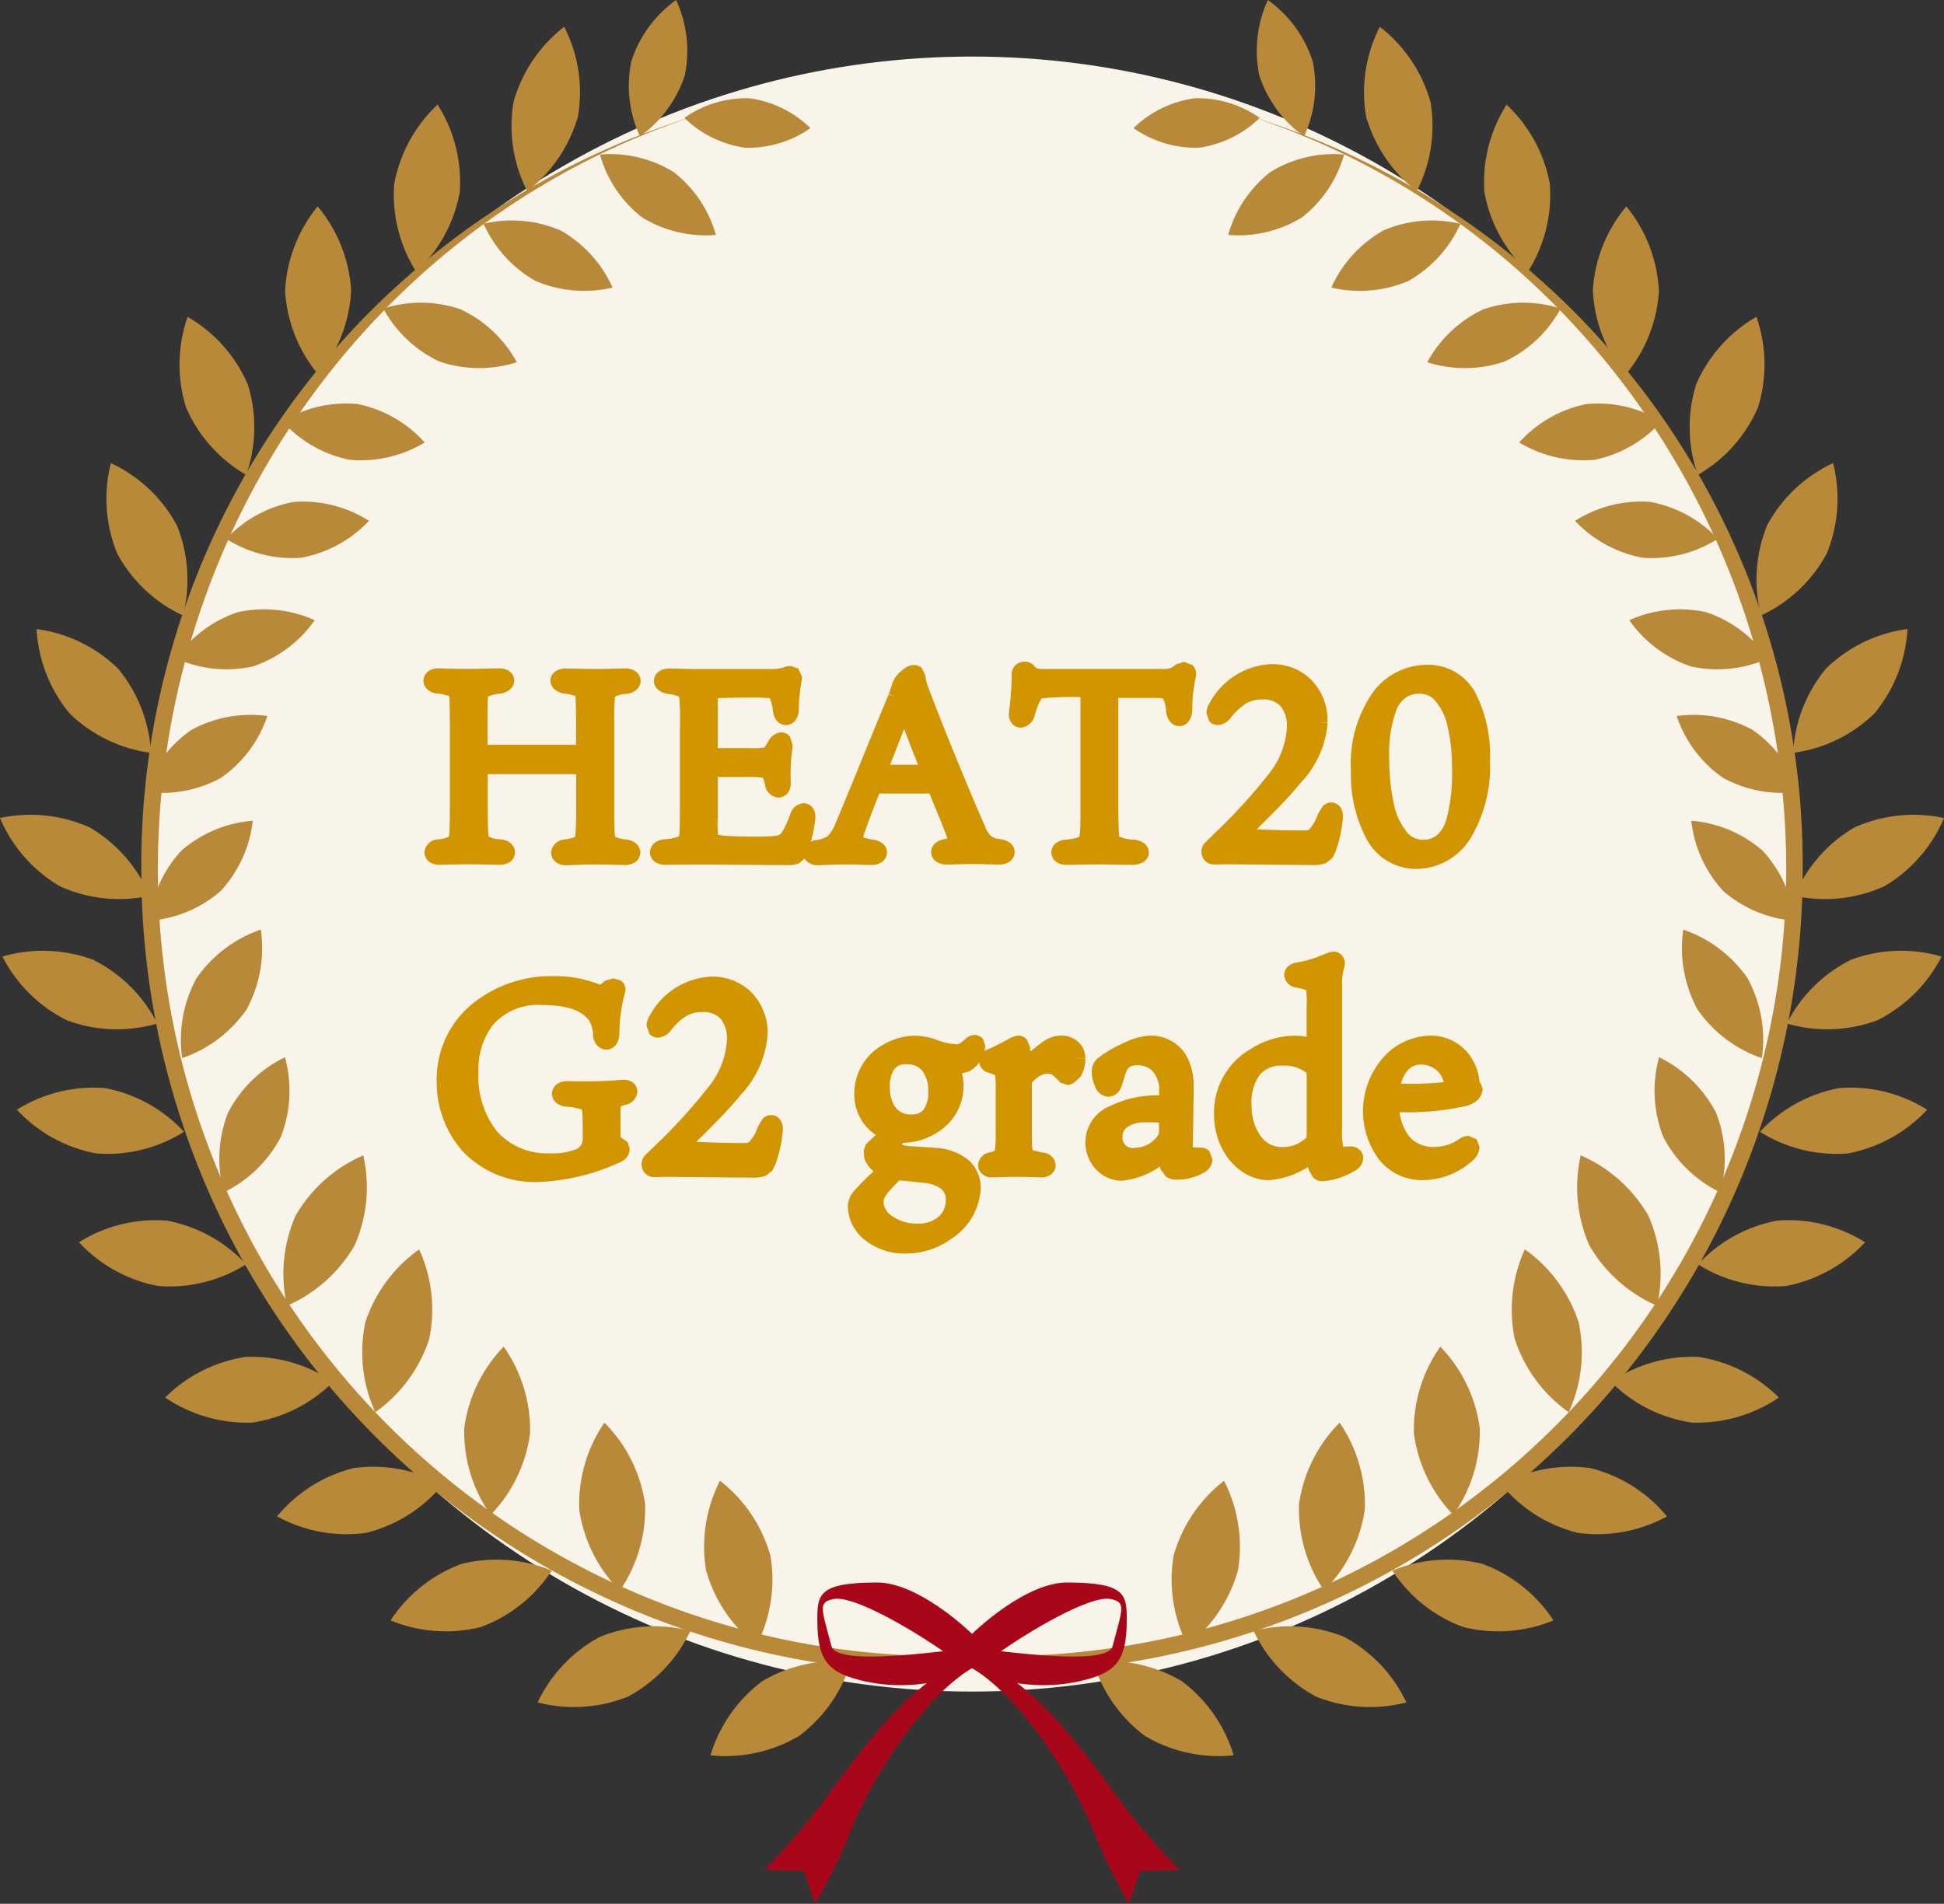 <svg xmlns="http://www.w3.org/2000/svg" xmlns:xlink="http://www.w3.org/1999/xlink" width="123.632" height="121.097" viewBox="0 0 123.632 121.097">
  <rect x="0" y="0" width="123.632" height="121.097" fill="#333333" stroke="none"/>
  <defs>
    <clipPath id="clip-path">
      <rect id="Rectangle_20950" data-name="Rectangle 20950" width="123.632" height="121.097" fill="none"/>
    </clipPath>
  </defs>
  <g id="Group_3235" data-name="Group 3235" transform="translate(0.001)">
    <circle id="Ellipse_310" data-name="Ellipse 310" cx="52" cy="52" r="52" transform="translate(9.814 3.597)" fill="#f8f4ea"/>
    <g id="Group_2477" data-name="Group 2477" transform="translate(-0.001)">
      <g id="Group_2476" data-name="Group 2476" clip-path="url(#clip-path)">
        <path id="Path_1310" data-name="Path 1310" d="M16.78,27l-.131.15v2.568c0,.958.016,1.291.032,1.588.034.5.117.746,1.241.861.614.051.614.612,0,.612-.331,0-1.158-.032-1.968-.032-.746,0-1.606.032-1.889.032-.578,0-.562-.562-.016-.612.96-.133,1.144-.281,1.176-.861.016-.366.032-.663.032-1.623V24.275c0-.944-.016-1.392-.032-1.673-.032-.414-.2-.58-1.225-.711-.58-.067-.548-.6,0-.6.265,0,.96.034,1.788.034.976,0,1.738-.034,2.12-.034.58,0,.58.515-.018.6-.9.131-1.174.265-1.208.7-.032.315-.032.679-.032,1.556v1.8l.15.2h6.408l.083-.131V24.24c0-1.093-.018-1.291-.034-1.606-.032-.479-.15-.6-1.109-.744-.645-.067-.679-.6-.018-.6.331,0,1.061.034,1.938.034.78,0,1.459-.034,1.855-.034.6,0,.612.548-.016.614-.925.115-1.109.3-1.16.645a14.84,14.84,0,0,0-.048,1.641v5.464c0,1.059.016,1.39.034,1.689.048.578.148.661,1.174.826.628.067.6.612-.016.612-.513,0-.962-.032-1.954-.032-.828,0-1.425.048-1.821.048-.548,0-.564-.562,0-.628.976-.166,1.093-.265,1.126-.794.032-.414.051-.7.051-1.556v-2.7L23.206,27Z" transform="translate(13.857 21.732)" fill="#d09500"/>
        <path id="Path_1312" data-name="Path 1312" d="M24.009,30.452c0,.992,0,1.257.2,1.406a10.9,10.9,0,0,0,3.128.2,7.813,7.813,0,0,0,1.008-.067c.614-.117.8-.5,1.261-1.689.2-.529.645-.447.612.034a8.536,8.536,0,0,1-.513,2.152c-.15.348-.232.38-.812.38-1.837,0-4.322-.032-5.563-.032-.562,0-1.837.016-2.168.016-.6,0-.614-.546-.016-.612,1.257-.131,1.406-.283,1.441-.879.016-.346.03-.81.03-1.9V24.672a16.5,16.5,0,0,0-.049-2.019c-.048-.4-.313-.548-1.126-.663-.647-.083-.647-.614,0-.614.513,0,1.008.034,1.823.034h4.567a3.073,3.073,0,0,0,1.178-.182c.249-.067.43.032.346.3a11.927,11.927,0,0,0-.2,1.954c-.018.647-.566.63-.63.083-.131-.893-.265-1.208-.562-1.291a31.4,31.4,0,0,0-3.726,0c-.166.016-.232.067-.232.315v3.758l.083.1h2.435c.925,0,1.158-.016,1.324-.182l.331-.513c.232-.449.647-.4.578.117a12.715,12.715,0,0,0-.113,2.251c.048.6-.5.578-.614.131a3.028,3.028,0,0,0-.214-.7c-.133-.216-.315-.281-1.392-.281H24.092l-.083.083Z" transform="translate(21.134 21.648)" fill="#d09500"/>
        <path id="Path_1314" data-name="Path 1314" d="M30.929,22.708c.15-.364.232-.679.267-.778.034-.166.6-.727.845-.727.166,0,.23.048.265.247a2.8,2.8,0,0,0,.23.911c.946,2.532,2.566,6.472,3.611,8.84a1.418,1.418,0,0,0,1.307,1.061c.729.083.628.612.032.612-.38,0-1.01-.032-1.655-.032-.529,0-1.324.032-1.671.032-.63,0-.663-.511-.069-.612.679-.133.729-.3.6-.679-.23-.679-.826-2.085-1.225-3.063-.048-.148-.1-.182-.331-.182H29.654l-.182.15c-.265.645-.61,1.507-.976,2.548-.331.913-.249,1.045.944,1.245.58.083.529.594-.067.594-.481,0-.927-.032-1.655-.032-.746,0-1.542.048-1.772.048-.531,0-.58-.479-.032-.6.911-.18,1.158-.281,1.673-1.473.709-1.655,2.615-6.389,3.342-8.113m-1.091,4.7.1.1h2.948c.2,0,.182-.065.148-.148-.447-1.01-.927-2.352-1.588-4.007-.315.746-1.194,3.1-1.606,4.055" transform="translate(26.052 21.641)" fill="#d09500"/>
        <path id="Path_1316" data-name="Path 1316" d="M33.446,22.423c-.3.1-.481.4-.8,1.441-.166.548-.711.548-.645-.048a19.565,19.565,0,0,0,.182-2.467.315.315,0,0,1,.546-.166c.232.329.529.364,1.026.364h7.452a1.514,1.514,0,0,0,1.225-.4.286.286,0,0,1,.447.331,9.961,9.961,0,0,0-.23,2.1c0,.76-.58.76-.663.1-.083-.746-.216-1.077-.43-1.208-.232-.133-.647-.1-3.494-.1-.1,0-.117.016-.117.2v7.517c0,.7.016,1.026.034,1.392.016.6.148.794,1.423.927.663.065.663.594-.083.594-.992,0-1.406-.032-2.051-.032-.612,0-1.839.032-2.136.032-.548,0-.614-.546.016-.594,1.206-.133,1.324-.317,1.372-.927.018-.2.034-.63.034-1.475V22.623c0-.249-.016-.283-.148-.283a17.421,17.421,0,0,0-2.964.083" transform="translate(32.66 21.513)" fill="#d09500"/>
        <path id="Path_1318" data-name="Path 1318" d="M45.07,24.373c0,2.318-2.53,4.571-5.015,7.07v.166c.166.034,2.451.131,4,.131.582,0,.879-.148,1.392-1.406.2-.531.6-.463.6.016a7.979,7.979,0,0,1-.447,2.069c-.166.465-.331.513-1.109.513-.812,0-5.066-.048-5.248-.048-.2,0-.8.016-.9.016a.311.311,0,0,1-.182-.546c.214-.216.513-.5.612-.6,2.732-2.73,4.718-4.8,4.718-7.052,0-1.489-.711-2.3-2.069-2.3a2.871,2.871,0,0,0-2.384,1.34c-.463.566-.877.216-.529-.346a4.174,4.174,0,0,1,3.56-2.235,2.965,2.965,0,0,1,2.995,3.211" transform="translate(38.85 21.6)" fill="#d09500"/>
        <path id="Path_1320" data-name="Path 1320" d="M50.6,26.808c0,3.874-1.689,6.343-4.2,6.343-2.4,0-3.627-2.534-3.627-5.747,0-4.522,2.251-6.226,4.355-6.226,2.384,0,3.478,2.285,3.478,5.63m-3.975-4.8c-1.887,0-2.433,1.92-2.433,4.654,0,2.465.562,5.646,2.647,5.646,2.1,0,2.352-2.584,2.352-5.151,0-2.219-.546-5.149-2.566-5.149" transform="translate(43.654 21.616)" fill="#d09500"/>
        <path id="Path_1322" data-name="Path 1322" d="M24.6,34.172c-.034.628-.58.612-.663.048a2.2,2.2,0,0,0-.465-1.374c-.4-.447-1.206-1.043-3.292-1.043-3.181,0-4.538,2.152-4.538,4.769,0,3.459,1.823,5.662,5.084,5.662,1.358,0,2.564-.265,2.564-1.473,0-.612,0-1.441-.032-1.705-.032-.281-.065-.447-.281-.548a4.01,4.01,0,0,0-1.225-.247c-.58-.067-.562-.614.048-.614.182,0,.612.016,1.045.016,1.441,0,2.168-.081,2.481-.1.548-.048.566.449.051.6-.661.182-.711.283-.711.978v1.356c0,.531.051.6.43.748.281.083.148.479-.1.58a13.144,13.144,0,0,1-5.031,1.241A5.671,5.671,0,0,1,13.991,37.1a5.677,5.677,0,0,1,2.2-4.571,7.463,7.463,0,0,1,4.7-1.554,7.2,7.2,0,0,1,3.079.626l.5-.412c.23-.15.58-.067.513.182a10.439,10.439,0,0,0-.382,2.8" transform="translate(14.28 31.618)" fill="#d09500"/>
        <path id="Path_1325" data-name="Path 1325" d="M27.7,34.46H27.2a5.31,5.31,0,0,1-1.463,3.15c-.913,1.126-2.158,2.308-3.407,3.564l-.145.356V41.7a.5.5,0,0,0,.4.5l.22.024c.594.042,2.506.117,3.886.119a1.468,1.468,0,0,0,1.063-.366,3.735,3.735,0,0,0,.8-1.356l0-.014.051-.1-.166-.17v.222L28.6,40.5l-.166-.17v-.071l-.253.166.253.127v-.293l-.253.166.091-.059-.107.026.016.032.091-.059-.107.026,0,.042a7.587,7.587,0,0,1-.416,1.9l-.065.15.03.022-.02-.032-.01.01.03.022-.02-.032-.014.006a2.507,2.507,0,0,1-.564.032c-.806,0-5.058-.048-5.25-.048-.212,0-.814.016-.893.016v.228l.172-.148-.172-.081v.228l.172-.148-.137.117H21.2l-.046-.117-.137.117h.006l.119.129.059-.129h-.178l.119.129.014-.012c.208-.208.5-.479.616-.6l0,0A35.486,35.486,0,0,0,25.2,38.437a6.226,6.226,0,0,0,1.433-3.645,2.992,2.992,0,0,0-.655-2.045,2.48,2.48,0,0,0-1.922-.762,2.954,2.954,0,0,0-1.518.384,4.74,4.74,0,0,0-1.255,1.14l-.115.111.059.18v-.186l-.059.006.059.18v.119l.228-.2-.228-.109v.305l.228-.2-.17.143h.232l-.063-.143-.17.143h.232l.006-.018.048-.1a3.67,3.67,0,0,1,3.132-2,2.566,2.566,0,0,1,1.651.6A2.636,2.636,0,0,1,27.2,34.46h1.01a3.647,3.647,0,0,0-1.188-2.869,3.574,3.574,0,0,0-2.312-.849,4.678,4.678,0,0,0-3.989,2.475,1.226,1.226,0,0,0-.208.649l.18.513a.714.714,0,0,0,.54.245,1.124,1.124,0,0,0,.837-.473,3.777,3.777,0,0,1,.978-.905A1.927,1.927,0,0,1,24.058,33a1.478,1.478,0,0,1,1.168.424,2.02,2.02,0,0,1,.4,1.372,5.247,5.247,0,0,1-1.237,3.047,34.889,34.889,0,0,1-3.334,3.649l0,0c-.079.083-.388.372-.61.592l.358.358-.344-.37a.837.837,0,0,0-.067,1.152.776.776,0,0,0,.594.271c.117,0,.707-.016.893-.016s4.429.048,5.25.048a2.474,2.474,0,0,0,.988-.125l.394-.319.2-.4a8.246,8.246,0,0,0,.475-2.241,1.01,1.01,0,0,0-.154-.566.71.71,0,0,0-.59-.327.781.781,0,0,0-.542.236l-.289.463.475.178-.469-.19a2.961,2.961,0,0,1-.546.994c-.1.081-.115.089-.378.1-.768,0-1.724-.026-2.506-.055-.39-.014-.738-.03-1-.042l-.311-.02-.089-.006h0l-.1.5h.505V41.53h-.505l.358.356c1.235-1.243,2.5-2.437,3.474-3.641a6.248,6.248,0,0,0,1.689-3.785Z" transform="translate(20.605 31.378)" fill="#d09500"/>
        <path id="Path_1326" data-name="Path 1326" d="M33.947,34.183a3.265,3.265,0,0,1-.909.131,3.717,3.717,0,0,1,.23,1.027,2.876,2.876,0,0,1-.776,2.237,3.668,3.668,0,0,1-2.6,1.109h-.2a1.314,1.314,0,0,0-.414.7c0,.329.414.447.911.513.4.034,1.093.065,1.722.115,1.623.15,2.449.863,2.449,2.1a3.545,3.545,0,0,1-1.621,2.748,4.358,4.358,0,0,1-2.584.861c-2.235,0-3.227-1.423-3.227-2.483a1.008,1.008,0,0,1,.249-.628,16.062,16.062,0,0,1,1.77-1.705,1.464,1.464,0,0,1-.978-.845l-.03-.414c.23-.265.875-.81,1.174-1.077a2.567,2.567,0,0,1-1.77-2.516,3.046,3.046,0,0,1,1.489-2.617,3.663,3.663,0,0,1,1.788-.562,4.105,4.105,0,0,1,1.142.18,4.663,4.663,0,0,0,1.623.366,1.223,1.223,0,0,0,.861-.463c.3-.283.5-.051.4.232a2.671,2.671,0,0,1-.4.744Zm-4.4,6.856a10.416,10.416,0,0,0-.962.992,1.343,1.343,0,0,0-.38.944c0,.778.877,1.839,2.73,1.839a2.044,2.044,0,0,0,2.237-2c0-.911-.63-1.439-1.871-1.59-.531-.048-.893-.1-1.59-.166Zm2.5-5.133c0-1.328-.647-2.237-1.873-2.237-1.109,0-1.572.727-1.572,2,0,1.045.481,2.2,1.871,2.2,1.01,0,1.574-.628,1.574-1.968" transform="translate(27.485 33.509)" fill="#d09500"/>
        <path id="Path_1328" data-name="Path 1328" d="M36.844,33.795a1.685,1.685,0,0,1-.232.879l-.366.315c-.148,0-.182-.032-.43-.315a1.139,1.139,0,0,0-.875-.414,1.892,1.892,0,0,0-1.425.794l-.085.249v3.263c0,.414.016.744.034.992.034.481.182.546,1.144.727.5.1.428.566-.034.566-.348,0-.927-.034-1.641-.034s-1.142.034-1.538.034c-.447,0-.5-.465-.051-.582.7-.18.729-.249.762-.645a6.363,6.363,0,0,0,.051-1.045V35.866a5.389,5.389,0,0,0-.051-1.093c-.016-.247-.182-.364-.81-.564-.267-.1-.267-.38,0-.5A13.808,13.808,0,0,0,32.8,32.95l.283-.1c.131,0,.214.131.249.315a8.573,8.573,0,0,1,.1,1.305c1.376-1.358,1.871-1.621,2.4-1.621a.959.959,0,0,1,1.01.942" transform="translate(31.676 33.532)" fill="#d09500"/>
        <path id="Path_1330" data-name="Path 1330" d="M39.1,35.831c-.065-1.637-1.061-2.1-1.871-2.1a1.105,1.105,0,0,0-1.126.562c-.166.317-.249.778-.4,1.144-.131.348-.513.449-.727-.051a1.671,1.671,0,0,1-.166-.746.567.567,0,0,1,.232-.5,6.689,6.689,0,0,1,2.881-1.291c1.968,0,2.35,1.621,2.35,2.7s-.051,3.643-.051,3.841l.051.331c.15.265.628.249.944.249.348-.016.348.43,0,.628a2.925,2.925,0,0,1-1.574.4c-.527-.016-.6-.481-.628-1.309a4.551,4.551,0,0,1-2.831,1.376A1.886,1.886,0,0,1,34.41,39.01c0-1.524,2.17-2.366,4.039-2.366.166,0,.4.016.647.032Zm0,1.707-.115-.117a6.25,6.25,0,0,0-1.307-.067c-1.144.018-1.905.548-1.905,1.408a1.142,1.142,0,0,0,1.275,1.225,2.323,2.323,0,0,0,1.855-.96.692.692,0,0,0,.2-.6Z" transform="translate(35.121 33.532)" fill="#d09500"/>
        <path id="Path_1332" data-name="Path 1332" d="M44.352,33.1a7.849,7.849,0,0,0-.048-1.109c-.032-.265-.281-.364-1.043-.513-.447-.083-.463-.513,0-.58a7.282,7.282,0,0,0,1.639-.465,2.481,2.481,0,0,1,.679-.23.241.241,0,0,1,.184.313,4.087,4.087,0,0,0-.168,1.425V40.92c0,1.388.034,1.689.663,1.689l.38-.018c.331,0,.465.348.018.614a4.17,4.17,0,0,1-1.806.6c-.38,0-.479-.513-.527-1.358a4.719,4.719,0,0,1-2.9,1.289c-1.505,0-2.964-1.556-2.964-3.708a4.178,4.178,0,0,1,2.1-3.71,4.794,4.794,0,0,1,2.516-.76,2.946,2.946,0,0,1,1.275.263Zm-4.518,6.375c0,1.671.877,3.16,2.451,3.16a2.67,2.67,0,0,0,1.954-.81.833.833,0,0,0,.113-.548V37.493a.528.528,0,0,0-.214-.483,2.742,2.742,0,0,0-1.837-.562c-1.574,0-2.467,1.01-2.467,3.031" transform="translate(39.252 30.831)" fill="#d09500"/>
        <path id="Path_1334" data-name="Path 1334" d="M47.2,39.923a3.2,3.2,0,0,0,1.855-.6c.511-.317.661.148.249.562a4.327,4.327,0,0,1-2.9,1.142c-1.92,0-3.261-1.671-3.261-3.922a4.363,4.363,0,0,1,1.425-3.314,3.62,3.62,0,0,1,2.318-.942,2.615,2.615,0,0,1,2.681,2.615l.182.251c0,.3-.331.511-.628.594a16.486,16.486,0,0,1-4.67.364c.034,2.2,1.144,3.247,2.75,3.247m-2.6-4.039c.1.014.416.03.612.03a19.966,19.966,0,0,0,3.013-.148l.083-.182a1.926,1.926,0,0,0-1.968-1.9c-.879,0-1.657.6-1.839,2.051Z" transform="translate(44.037 33.532)" fill="#d09500"/>
        <g id="Group_2622" data-name="Group 2622" transform="translate(26.929 42.085)">
          <path id="Path_1311" data-name="Path 1311" d="M17.035,27.26l-.38-.333-.131.15-.125.333v2.568c0,.962.018,1.315.034,1.615V31.6l.071.447a1.062,1.062,0,0,0,.578.645,3.209,3.209,0,0,0,1.045.236l.01,0,.075.014.006,0,.125-.194h-.21l.085.194.125-.194h.04l-.15-.214-.1.214h.251l-.15-.214.059.085-.042-.095-.016.01.059.085-.042-.095-.073.006c-.307,0-1.148-.032-1.968-.032-.758,0-1.631.034-1.889.032l-.048,0-.038.135.1-.087-.061-.049-.038.135.1-.087-.2.174H14.4l-.065-.174-.2.174h.046l.15.174.071-.174h-.22l.15.174-.038-.044.022.057.016-.012-.038-.044.022.057.042-.008.02,0a2.539,2.539,0,0,0,1.168-.356l.35-.465.095-.511v-.006c.016-.364.032-.683.032-1.645V24.53c0-.95-.016-1.408-.032-1.7v-.012l-.109-.445a1.064,1.064,0,0,0-.608-.523,4.148,4.148,0,0,0-.948-.2h-.006l-.063-.014,0,0,0,0,0,0,0,0-.135.2h.222l-.087-.2-.135.2h-.034l.158.214.1-.214h-.257l.158.214-.053-.073.024.089.028-.016-.053-.073.024.089.044-.006c.236,0,.95.034,1.788.034.986,0,1.762-.034,2.12-.034l.061.006.01-.038-.018.034.008,0,.01-.038-.018.034.131-.242H18.09l.125.242.131-.242h-.028l-.154-.19-.075.19h.228l-.154-.19.02.024-.016-.026,0,0,.02.024-.016-.026-.095.024,0,0a3.3,3.3,0,0,0-1.1.293,1.039,1.039,0,0,0-.54.861l.5.04-.5-.055c-.036.362-.034.734-.034,1.61v1.8l.1.3.15.2.4.2h6.408l.428-.236.081-.131.079-.269V24.5c0-1.093-.02-1.322-.034-1.631l0-.01-.083-.443a.987.987,0,0,0-.572-.56,3.915,3.915,0,0,0-.881-.206l-.024,0-.1-.02-.026-.012-.065.109.1-.069-.036-.04-.065.109.1-.069-.24.164h.287l-.046-.164-.24.164h.014l.152.245.121-.245h-.273l.152.245v0l.1-.01c.307,0,1.051.034,1.938.034.792,0,1.483-.034,1.855-.034l.067.008.006-.024-.012.02.006,0,.006-.024-.012.02.127-.226H26.12l.115.226.127-.226h-.014l-.15-.192-.079.192h.228l-.15-.192.024.03-.018-.032-.006,0,.024.03-.018-.032-.1.022-.012,0a2.794,2.794,0,0,0-1.109.307,1.034,1.034,0,0,0-.485.768l0,.018a14.825,14.825,0,0,0-.053,1.693v5.464c0,1.061.016,1.412.034,1.718l0,.014.085.475a1,1,0,0,0,.592.594,4.5,4.5,0,0,0,.919.214l.026,0,.085.018.01,0,.129-.2H26.11l.089.2.129-.2h.032l-.148-.218-.1.218h.251l-.148-.218.046.069-.034-.075-.012.006.046.069-.034-.075-.083.008c-.489,0-.95-.032-1.954-.032-.847,0-1.463.051-1.821.048l-.036,0-.042.141L22.4,32.6l-.067-.051-.042.141L22.4,32.6l-.2.164h.257L22.4,32.6l-.2.164h.042l.148.168.067-.168h-.214l.148.168-.032-.036.02.044.012-.008-.032-.036.02.044.048-.01.024,0a2.73,2.73,0,0,0,1.128-.348l.337-.449L24,31.665l-.505-.032.5.038c.032-.418.053-.731.053-1.594v-2.7l-.095-.293-.083-.117-.41-.212H17.035l-.38.172.38.333v.505h6.426V27.26l-.412.293.083.117.412-.293h-.505v2.7c0,.857-.018,1.107-.048,1.518V31.6l-.024.186.071.026-.053-.053-.018.026.071.026-.053-.053.024.024-.018-.028-.006,0,.024.024-.018-.028a2.594,2.594,0,0,1-.707.172l.085.5-.061-.5a.9.9,0,0,0-.861.837.761.761,0,0,0,.3.6.993.993,0,0,0,.622.2c.434,0,1.01-.048,1.821-.048.98,0,1.414.032,1.954.032a1.12,1.12,0,0,0,.639-.176.747.747,0,0,0,.339-.618.764.764,0,0,0-.307-.6,1.17,1.17,0,0,0-.6-.224l-.053.5.081-.5a2.689,2.689,0,0,1-.742-.172l-.042.063.059-.044-.016-.018-.042.063.059-.044-.046.034.055-.022-.008-.012-.046.034.055-.022-.034-.23-.5.044.5-.03c-.016-.291-.032-.6-.032-1.659V24.447a14.09,14.09,0,0,1,.046-1.588l-.5-.053.5.071.01-.051-.024-.014.018.022.006-.008-.024-.014.018.022a1.79,1.79,0,0,1,.717-.172l-.063-.5.051.5a1.187,1.187,0,0,0,.612-.226.771.771,0,0,0,.309-.606.737.737,0,0,0-.331-.61,1.088,1.088,0,0,0-.624-.178c-.42,0-1.087.034-1.855.034-.867,0-1.58-.032-1.938-.034a1.2,1.2,0,0,0-.626.158.725.725,0,0,0-.36.614.765.765,0,0,0,.335.614,1.271,1.271,0,0,0,.616.22l.053-.5-.077.5a2.343,2.343,0,0,1,.689.162l.042-.063-.071.026.028.036.042-.063-.071.026.022.154.5-.034L23,22.915c.016.321.032.487.034,1.58v1.627l-.006.01.428.267v-.505H17.053V26.4l.4-.3-.051-.065V24.4c0-.879,0-1.233.032-1.5v-.014l.008-.051v0L17.4,22.8l.038.034.006-.01L17.4,22.8l.038.034.02-.014a2.666,2.666,0,0,1,.756-.178l0,0a1.19,1.19,0,0,0,.586-.238.767.767,0,0,0,.3-.6.727.727,0,0,0-.331-.6,1.091,1.091,0,0,0-.606-.168c-.406,0-1.152.034-2.12.034-.82,0-1.5-.032-1.788-.034a1.051,1.051,0,0,0-.614.184.756.756,0,0,0-.313.6.768.768,0,0,0,.287.588,1.094,1.094,0,0,0,.582.23l.059-.5-.065.5a2.377,2.377,0,0,1,.78.176l.008.006.034-.042-.051.02.016.022.034-.042-.051.02.014.093.5-.042-.5.028c.014.269.03.705.03,1.645v5.413c0,.956-.016,1.235-.03,1.6l.5.022-.5-.028-.032.21,0,.01,0,0a2.062,2.062,0,0,1-.7.166l.069.5-.046-.5a.885.885,0,0,0-.871.828.755.755,0,0,0,.307.6,1.036,1.036,0,0,0,.626.188c.307,0,1.154-.032,1.889-.032.8,0,1.615.032,1.968.032a1.09,1.09,0,0,0,.634-.178.753.753,0,0,0,.331-.614.771.771,0,0,0-.309-.606,1.129,1.129,0,0,0-.614-.222l-.042.5.053-.5a1.718,1.718,0,0,1-.758-.172l0,0h0v0l0,0h0l-.01-.038-.02-.184-.505.034.505-.026c-.016-.3-.032-.606-.034-1.562V27.6l.008-.008-.38-.333v0Z" transform="translate(-13.327 -20.608)" fill="#d09500"/>
          <path id="Path_1313" data-name="Path 1313" d="M24.265,30.707H23.76a10.384,10.384,0,0,0,.028,1.079l.1.394.271.337.089.055a3.174,3.174,0,0,0,1.026.2c.455.036,1.049.053,1.817.053l.507,0h-.006a8.8,8.8,0,0,0,1.079-.071l.024,0a1.5,1.5,0,0,0,1.006-.651,6.721,6.721,0,0,0,.628-1.352l0-.006.034-.069.01-.012-.145-.137V30.7l.145-.046-.145-.137v-.1L30,30.588l.232.113v-.285L30,30.588l.135-.1-.164.046.028.053.135-.1-.164.046L30,30.527l-.028,0v0L30,30.527l-.028,0v.032a8.308,8.308,0,0,1-.475,1.984l0,0-.055.109.119.085-.077-.121-.042.036.119.085-.077-.121.063.1-.034-.115-.028.014.063.1-.034-.115a1.856,1.856,0,0,1-.366.016c-1.833,0-4.314-.032-5.563-.032-.568,0-1.845.016-2.168.016l-.067-.008-.006.022.01-.018,0,0-.006.022.01-.018-.125.222h.236l-.111-.222-.125.222h.006l.154.188.077-.188h-.23l.154.188L21.383,33l0,.01,0,0L21.383,33l0,.01L21.458,33l0,0a3.339,3.339,0,0,0,1.4-.344,1.007,1.007,0,0,0,.4-.487,1.67,1.67,0,0,0,.095-.523l0,0c.016-.356.03-.83.03-1.928V24.928a17.2,17.2,0,0,0-.053-2.087l-.5.069.5-.063a1.057,1.057,0,0,0-.523-.812,2.893,2.893,0,0,0-1.031-.289h-.008l-.1-.024-.024-.01-.069.111.105-.071-.036-.04-.069.111.105-.071-.238.158h.283l-.044-.158-.238.158h.02l.148.236.115-.236h-.263l.148.236,0,0,.093-.01c.491,0,.994.034,1.823.034h4.567a3.587,3.587,0,0,0,1.366-.218l-.188-.469.129.487.012,0,0-.026v.026h0l0-.026v-.23l-.156.19.156.067v-.257l-.156.19.2-.24h-.319l.121.24.2-.24h-.212l-.1-.032,0,.032h.107l-.1-.032-.012.048a11.972,11.972,0,0,0-.208,2.045v0l-.012.093,0,.006.21.121v-.222l-.21.1.21.121v.008l.182-.156-.182-.075v.23l.182-.156-.034.028.044-.016-.01-.012-.034.028.044-.016-.012-.048v-.014a4.442,4.442,0,0,0-.257-1.075,1.035,1.035,0,0,0-.671-.628h0a3.439,3.439,0,0,0-.645-.063c-.271-.008-.6-.012-.95-.012-.481,0-1,.006-1.421.018s-.742.022-.909.042l.065.5-.048-.5a.742.742,0,0,0-.519.253.847.847,0,0,0-.17.566V26.6l.117.325.085.1.386.18h2.435a9.416,9.416,0,0,0,1.01-.032,1.088,1.088,0,0,0,.671-.3l.067-.083.331-.513.026-.042.042-.067-.125-.158V26.2l.125-.034-.125-.158v-.119l-.251.186.251.125v-.311l-.251.186.166-.123-.2.055.034.069.166-.123-.2.055,0,0,0,.04.5.067-.5-.075a13.221,13.221,0,0,0-.129,1.855l.01.491,0,.022v.059l.18.053-.115-.141-.065.089.18.053-.115-.141.17.21v-.269l-.17.059.17.21v-.077l.131-.15-.131-.042v.192l.131-.15-.048.055.063-.036-.014-.018-.048.055.063-.036,0-.01-.006-.018a3.117,3.117,0,0,0-.259-.8l-.008-.014a.983.983,0,0,0-.665-.451,5.965,5.965,0,0,0-1.158-.071H24.348l-.358.148-.083.083-.148.358v3.1h1.01v-3.1h-.505l.358.358.083-.083-.358-.358v.505h2.334a5.14,5.14,0,0,1,.942.049l.048.012.03-.071-.051.055.02.016.03-.071-.051.055L27.722,28l-.085.067.014.012L27.722,28l-.085.067.006.008.43-.265-.441.249a3.041,3.041,0,0,1,.172.594l.483-.148-.489.127a.894.894,0,0,0,.835.705.745.745,0,0,0,.584-.285.955.955,0,0,0,.192-.606l0-.115-.5.042.505-.02L29.4,27.9a12.067,12.067,0,0,1,.119-1.707v-.008l.012-.172-.162-.537a.7.7,0,0,0-.562-.283.956.956,0,0,0-.816.58l.449.23-.424-.275-.331.513.424.275-.356-.358.034.036-.018-.046-.016.01.034.036-.018-.046a4.458,4.458,0,0,1-.984.044H24.348V26.7l.386-.325-.083-.1-.386.325h.505V22.842l0-.042v0l-.309-.063.174.251.135-.188-.309-.063.174.251-.17-.247.077.291.093-.044-.17-.247.077.291h0l.016,0c.053-.008.4-.024.806-.034s.923-.018,1.394-.018c.341,0,.663,0,.913.012l.309.016.091.01.02,0,.018-.093-.026.091.008,0,.018-.093-.026.091.014-.053L28.066,23l.022.014.014-.053L28.066,23l.02.032a3.239,3.239,0,0,1,.2.861l.5-.075-.5.061a1.076,1.076,0,0,0,.234.57.772.772,0,0,0,.588.281.763.763,0,0,0,.62-.333,1.17,1.17,0,0,0,.194-.647v0a11.235,11.235,0,0,1,.186-1.863l-.5-.1.483.152.042-.271-.247-.537-.487-.166L29.135,21l-.059.02a2.584,2.584,0,0,1-.988.145H23.521c-.8,0-1.285-.032-1.823-.034a1.184,1.184,0,0,0-.632.164.741.741,0,0,0-.358.618.771.771,0,0,0,.321.608,1.273,1.273,0,0,0,.606.23l.063-.5-.071.5a2.164,2.164,0,0,1,.665.162l.022.016.01-.012-.014.006,0,.006.01-.012-.014.006.012.055v0a15.875,15.875,0,0,1,.044,1.952v4.785c0,1.089-.014,1.542-.03,1.881l.505.022-.505-.028-.028.218,0,0,0,0a2.947,2.947,0,0,1-.956.186l0,0a1.12,1.12,0,0,0-.592.23.777.777,0,0,0-.3.6.758.758,0,0,0,.329.612,1.1,1.1,0,0,0,.632.18c.339,0,1.61-.016,2.168-.016,1.235,0,3.72.032,5.563.032a1.884,1.884,0,0,0,.78-.105l.331-.277.166-.3,0,0a8.963,8.963,0,0,0,.552-2.322l-.505-.026.505.032,0-.081a.923.923,0,0,0-.174-.562.72.72,0,0,0-.576-.291.948.948,0,0,0-.843.689l.473.178-.473-.184a6.316,6.316,0,0,1-.515,1.144.472.472,0,0,1-.366.232l.093.5-.069-.5a7.345,7.345,0,0,1-.94.063h0l-.5,0c-.752,0-1.328-.016-1.738-.049a2.731,2.731,0,0,1-.675-.105l-.214.457.3-.4-.079.105.119-.055-.04-.051-.079.105.119-.055-.01-.046a7.935,7.935,0,0,1-.028-1.008Z" transform="translate(-6.051 -20.693)" fill="#d09500"/>
          <path id="Path_1315" data-name="Path 1315" d="M31.183,22.964l.467.192c.162-.39.257-.748.279-.806l.016-.063-.249-.051.22.133.028-.083-.249-.051.22.133.269-.285.162-.119.028-.014-.081-.222v.234l.081-.012-.081-.222v.234H32.3l.03-.305-.226.192.2.113.03-.305-.226.192.2-.174-.251.093.048.081.2-.174-.251.093.026-.01-.028.008,0,0,.026-.01-.028.008,0,.022.5-.085-.5.075a3.332,3.332,0,0,0,.271,1.047l.461-.21-.473.178c.95,2.546,2.572,6.486,3.621,8.867l0,0a2.414,2.414,0,0,0,.673.972,2.129,2.129,0,0,0,1.012.38l.024,0,.129.026.03.012.073-.123-.115.079.042.044.073-.123-.115.079.244-.168h-.3l.051.168.244-.168h-.044l-.145-.226-.105.226h.251l-.145-.226h0l-.077.006c-.356,0-.994-.032-1.655-.032-.546,0-1.348.034-1.671.032l-.095-.008-.01,0-.119.23h.234l-.115-.23-.119.23h0l.16.192.077-.192h-.236l.16.192L34.322,33l.022.036,0,0L34.322,33l.022.036.087-.026.012,0a2.023,2.023,0,0,0,.691-.236.8.8,0,0,0,.372-.671l-.085-.432v0c-.244-.715-.839-2.114-1.237-3.09l-.467.19.479-.16a.733.733,0,0,0-.327-.426.96.96,0,0,0-.483-.1H29.908l-.319.115-.182.148-.148.2c-.265.649-.616,1.52-.986,2.574l.477.166-.475-.172a2.5,2.5,0,0,0-.2.831l.143.5a1.117,1.117,0,0,0,.6.412,5.739,5.739,0,0,0,.784.172l.012,0,.067.016.143-.208H29.6l.091.208.143-.208h.018l-.15-.22-.1.22h.253l-.15-.22.044.067-.03-.073-.014.006.044.067-.03-.073-.087.008c-.455,0-.909-.032-1.655-.032s-1.582.051-1.772.048l-.048,0-.036.131.095-.087-.059-.044-.036.131.095-.087-.212.2h.287l-.075-.2-.212.2h.051l.166.182.071-.182h-.236l.166.182-.046-.051.038.059.008-.008-.046-.051.038.059.067-.022-.105-.5.1.5a2.581,2.581,0,0,0,1.206-.465,3.285,3.285,0,0,0,.83-1.305c.715-1.669,2.621-6.4,3.344-8.115l0-.006-.467-.192-.465-.2c-.731,1.73-2.637,6.466-3.342,8.109a2.489,2.489,0,0,1-.544.925,1.692,1.692,0,0,1-.764.253l-.006,0a1.111,1.111,0,0,0-.527.255.762.762,0,0,0-.261.566.733.733,0,0,0,.321.6,1.039,1.039,0,0,0,.6.174c.273,0,1.041-.048,1.772-.048.711,0,1.148.032,1.655.032a1.119,1.119,0,0,0,.637-.174.73.73,0,0,0,.059-1.2,1.136,1.136,0,0,0-.558-.228l-.071.5.083-.5a3.107,3.107,0,0,1-.721-.17l-.022-.012-.093.117.135-.061-.042-.057-.093.117.135-.061-.137.063.148-.028-.01-.034-.137.063.148-.028-.02,0h.022l0,0-.02,0h.022a1.9,1.9,0,0,1,.137-.485l0-.006c.36-1.031.7-1.883.968-2.526l-.469-.19.319.39.042-.034h3.3l.071,0,.042-.293-.2.2.158.089.042-.293-.2.2.216-.22-.277.143.061.077.216-.22-.277.143.006,0-.006,0v0l.006,0-.006,0,.01.032c.4.978,1,2.392,1.216,3.033v0l.028.091,0,.016.051-.006H34.5v.006l.051-.006h.18l-.2-.111-.032.111h.23l-.2-.111.186.1-.133-.168-.053.065.186.1-.133-.168h0a1.379,1.379,0,0,1-.327.091l.095.5-.083-.5a1.174,1.174,0,0,0-.56.24.771.771,0,0,0-.289.586.747.747,0,0,0,.356.622,1.162,1.162,0,0,0,.645.168c.37,0,1.158-.032,1.671-.032.63,0,1.249.032,1.655.032a1.148,1.148,0,0,0,.63-.168.725.725,0,0,0,.018-1.237,1.349,1.349,0,0,0-.624-.216l-.057.5.081-.5a1.171,1.171,0,0,1-.554-.18,1.487,1.487,0,0,1-.374-.586l0,0c-1.039-2.356-2.661-6.3-3.6-8.814l-.012-.032a2.3,2.3,0,0,1-.192-.778l0-.01-.242-.489a.751.751,0,0,0-.519-.178.948.948,0,0,0-.5.168,2.6,2.6,0,0,0-.493.414l-.192.228-.154.323.5.1-.479-.162c-.046.137-.117.408-.255.748l.467.192-.465-.2Zm-1.091,4.7-.358.358.1.1.358.148h2.948L33.5,28.2l.232-.208.083-.3-.057-.265-.006-.014c-.434-.982-.917-2.328-1.582-3.991a.505.505,0,0,0-.934-.01c-.325.768-1.2,3.116-1.606,4.055a.506.506,0,0,0,.107.556l.358-.358.465.2c.42-.982,1.3-3.336,1.606-4.06l-.465-.2-.469.186c.657,1.649,1.138,2.987,1.594,4.025l.463-.2-.469.19,0,0,.325-.119H32.8l.018.119.325-.119h.105l-.38-.236-.069.236h.449l-.38-.236.358.222-.117-.41-.24.188.358.222-.117-.41.065.224-.026-.232-.038.008.065.224-.026-.232H30.191v.505l.358-.358-.1-.1-.358.356.465.2Z" transform="translate(-1.131 -20.699)" fill="#d09500"/>
          <path id="Path_1317" data-name="Path 1317" d="M33.7,22.678l-.162-.479a1.215,1.215,0,0,0-.671.6,6.035,6.035,0,0,0-.447,1.176l-.038.081.121.129v-.166l-.121.036.121.129V24.3l.224-.172-.224-.109V24.3l.224-.172-.137.105.168-.048-.03-.057-.137.105.168-.048v-.018l0-.038-.5-.057.493.109c.032-.152.069-.483.113-.976s.081-1.071.081-1.6H32.7l.154.2.1-.2H32.7l.154.2-.083-.111v.141l.083-.03-.083-.111v-.111l-.2.131.2.121v-.253l-.2.131.006.01a1.272,1.272,0,0,0,.683.5,2.687,2.687,0,0,0,.758.079h7.452a2.49,2.49,0,0,0,.966-.143,2.672,2.672,0,0,0,.554-.348l-.3-.412.289.416-.1-.139v.168l.1-.028-.1-.139v-.057l-.15.164.15.061v-.224l-.15.164.158-.174h-.24l.083.174.158-.174h-.176l-.063-.018,0,.018h.065l-.063-.018a10.17,10.17,0,0,0-.251,2.233v.01l-.014.143-.01.034.123.061-.079-.107-.044.046.123.061-.079-.107.168.228v-.281l-.168.053.168.228v-.065l.186-.143-.186-.073v.216l.186-.143-.01-.018-.02-.1-.5.063.5-.055a4.2,4.2,0,0,0-.192-.954,1.186,1.186,0,0,0-.475-.63l-.014-.008a1.31,1.31,0,0,0-.586-.15c-.23-.018-.535-.02-1.024-.02s-1.176,0-2.134,0l-.2.024-.265.16-.15.331-.01.188v7.517c0,.7.016,1.051.032,1.416l.505-.024-.505.012a1.838,1.838,0,0,0,.075.523,1.086,1.086,0,0,0,.657.665,4.314,4.314,0,0,0,1.144.228h0l.105.02.022.01.075-.127-.117.083.042.044.075-.127-.117.083.251-.178h-.305l.055.178.251-.178h-.053l-.135-.242-.117.242h.253l-.135-.242-.036.01-.145.012c-.978,0-1.384-.032-2.051-.032-.624,0-1.857.034-2.136.032l-.044,0-.032.113.083-.075-.051-.038-.032.113.083-.075-.2.184h.269l-.065-.184-.2.184h.024l.156.2.089-.2h-.244l.156.2-.051-.067.038.075.012-.008-.051-.067.038.075.085-.016.016,0a2.817,2.817,0,0,0,1.368-.382l.362-.5.093-.509,0,0c.022-.234.036-.667.036-1.52V22.878a.959.959,0,0,0-.081-.467l-.325-.283-.247-.038a16.739,16.739,0,0,0-3.092.1l-.034.01.162.479.127.489a18.922,18.922,0,0,1,2.837-.067V22.83l-.089.253.089.018V22.83l-.089.253.133-.382-.4.093.269.289.133-.382-.4.093.166-.038-.168.02,0,.018.166-.038-.168.02,0,.1v7.384c0,.837-.016,1.263-.032,1.429v0l-.038.259-.006.018-.18.075a4.494,4.494,0,0,1-.7.115l.057.5-.04-.505a1.142,1.142,0,0,0-.606.212.736.736,0,0,0,.01,1.206,1.035,1.035,0,0,0,.62.186c.315,0,1.534-.032,2.136-.032.622,0,1.045.032,2.051.032a1.338,1.338,0,0,0,.677-.154.74.74,0,0,0,.4-.637.754.754,0,0,0-.341-.61,1.258,1.258,0,0,0-.6-.2h0a2.51,2.51,0,0,1-.94-.2l0,0-.008-.032-.018-.206V31.71c-.018-.364-.032-.677-.034-1.366V22.827l0-.053-.323-.036.3.125.024-.089-.323-.036.3.125-.41-.17.15.418.261-.249-.41-.17.15.418-.131-.366.036.386.095-.02-.131-.366.036.386-.01-.107v.109l.01,0-.01-.107v.109c.96,0,1.645,0,2.134,0s.78,0,.95.016l.154.02h0l.253-.438-.265.43v0a2.124,2.124,0,0,1,.192.833l0,.006a1.223,1.223,0,0,0,.232.608.746.746,0,0,0,1.265-.067,1.355,1.355,0,0,0,.172-.7h-.505l.505.01a9.507,9.507,0,0,1,.21-1.974l.038-.261a.77.77,0,0,0-.249-.576l-.529-.2-.479.152-.006,0a2.1,2.1,0,0,1-.35.236,1.609,1.609,0,0,1-.582.067H34.014a1.742,1.742,0,0,1-.467-.036l-.145-.111-.414.289.422-.279a.76.76,0,0,0-.643-.331A.886.886,0,0,0,32.24,21a.756.756,0,0,0-.3.6c0,.481-.036,1.051-.077,1.511-.02.23-.04.436-.059.59l-.024.188-.008.055,0,.012-.008.055-.01.152a.932.932,0,0,0,.18.578.729.729,0,0,0,.576.285.979.979,0,0,0,.885-.762,5.275,5.275,0,0,1,.36-.972l.113-.137-.162-.479.127.489Z" transform="translate(5.476 -20.827)" fill="#d09500"/>
          <path id="Path_1319" data-name="Path 1319" d="M45.326,24.628h-.505a5.3,5.3,0,0,1-1.463,3.148c-.911,1.128-2.156,2.31-3.4,3.566l-.148.356v.166a.506.506,0,0,0,.4.5l.22.024c.594.042,2.506.117,3.886.117a1.459,1.459,0,0,0,1.065-.364,3.764,3.764,0,0,0,.794-1.356l.006-.014.051-.1-.166-.168v.222l.166-.055-.166-.168v-.071l-.255.166.255.127v-.293l-.255.166.091-.059-.107.026.016.032.091-.059-.107.026,0,.042a7.678,7.678,0,0,1-.416,1.9l-.067.148.03.024-.018-.032-.012.008.03.024-.018-.032-.016,0a2.422,2.422,0,0,1-.564.034c-.806,0-5.056-.048-5.248-.048-.212,0-.814.016-.9.016v.228l.172-.148-.172-.081v.228l.172-.148-.137.119h.184l-.046-.119-.137.119h0l.121.131.059-.131h-.18l.121.131.016-.016c.206-.208.5-.481.616-.6l0,0A35.449,35.449,0,0,0,42.826,28.6a6.2,6.2,0,0,0,1.433-3.645,2.992,2.992,0,0,0-.655-2.045,2.476,2.476,0,0,0-1.92-.762,2.962,2.962,0,0,0-1.52.384,4.737,4.737,0,0,0-1.255,1.14l-.115.111h0l.057.18v-.188l-.057.008.057.18v.119l.23-.2-.23-.111v.307l.23-.2-.17.143h.232l-.063-.143-.17.143h.232l.006-.018.048-.1a3.664,3.664,0,0,1,3.13-1.994,2.564,2.564,0,0,1,1.651.6,2.627,2.627,0,0,1,.839,2.106h1.01a3.641,3.641,0,0,0-1.188-2.869,3.557,3.557,0,0,0-2.312-.847,4.674,4.674,0,0,0-3.989,2.473,1.242,1.242,0,0,0-.206.649l.18.513a.7.7,0,0,0,.537.242,1.113,1.113,0,0,0,.837-.471,3.831,3.831,0,0,1,.98-.907,1.921,1.921,0,0,1,1.014-.249,1.481,1.481,0,0,1,1.168.424,2.01,2.01,0,0,1,.4,1.372,5.22,5.22,0,0,1-1.237,3.047,34.689,34.689,0,0,1-3.334,3.647l0,0c-.081.083-.388.372-.612.6l.36.356-.344-.372a.835.835,0,0,0-.069,1.152.786.786,0,0,0,.594.271c.119,0,.707-.016.9-.016.172,0,4.429.048,5.248.048a2.469,2.469,0,0,0,.988-.125l.4-.319.2-.4a8.4,8.4,0,0,0,.475-2.241,1.026,1.026,0,0,0-.154-.566.716.716,0,0,0-.59-.327.784.784,0,0,0-.542.234l-.289.465.473.178-.469-.19a2.973,2.973,0,0,1-.544.994c-.1.081-.117.089-.38.1-.766,0-1.724-.024-2.5-.053-.392-.014-.74-.03-1-.042l-.313-.02-.087-.006h0l-.1.5h.505V31.7h-.505l.358.356c1.237-1.243,2.5-2.437,3.476-3.641a6.245,6.245,0,0,0,1.687-3.785Z" transform="translate(11.665 -20.741)" fill="#d09500"/>
          <path id="Path_1321" data-name="Path 1321" d="M50.857,27.063h-.505a7.87,7.87,0,0,1-1.075,4.342,3.07,3.07,0,0,1-2.625,1.5,2.554,2.554,0,0,1-2.279-1.421,7.719,7.719,0,0,1-.843-3.821A6.863,6.863,0,0,1,44.8,23.173a3.3,3.3,0,0,1,2.578-1.235,2.376,2.376,0,0,1,2.194,1.307,7.831,7.831,0,0,1,.778,3.817h1.01a8.759,8.759,0,0,0-.913-4.322,3.4,3.4,0,0,0-3.069-1.813,4.317,4.317,0,0,0-3.354,1.6,7.851,7.851,0,0,0-1.505,5.133,8.683,8.683,0,0,0,.982,4.332,3.573,3.573,0,0,0,3.15,1.92,4.093,4.093,0,0,0,3.465-1.944,8.842,8.842,0,0,0,1.245-4.9Zm-3.975-4.8v-.505a2.5,2.5,0,0,0-1.467.434,3.277,3.277,0,0,0-1.182,1.922,11.2,11.2,0,0,0-.289,2.8,12.062,12.062,0,0,0,.572,3.92,4.082,4.082,0,0,0,.936,1.552,2.309,2.309,0,0,0,1.645.679,2.336,2.336,0,0,0,1.59-.572,3.835,3.835,0,0,0,1.069-2.235,15.871,15.871,0,0,0,.2-2.849,10.4,10.4,0,0,0-.56-3.589,3.769,3.769,0,0,0-.915-1.439,2.3,2.3,0,0,0-1.6-.626v1.01a1.283,1.283,0,0,1,.911.358,3.622,3.622,0,0,1,.885,1.8,10.861,10.861,0,0,1,.265,2.485,11.413,11.413,0,0,1-.36,3.377,2.168,2.168,0,0,1-.566.952,1.32,1.32,0,0,1-.921.317,1.288,1.288,0,0,1-.942-.394,4.084,4.084,0,0,1-.925-1.988,12.865,12.865,0,0,1-.275-2.758,8.019,8.019,0,0,1,.465-3.144A1.79,1.79,0,0,1,46,23.017a1.48,1.48,0,0,1,.885-.251Z" transform="translate(16.47 -20.725)" fill="#d09500"/>
          <path id="Path_1323" data-name="Path 1323" d="M24.859,34.427l-.505-.028-.012.083v.006l.2.121v-.216l-.2.095.2.121v0l.168-.145-.168-.067V34.6l.168-.145-.008.006.012,0,0,0-.008.006.012,0L24.7,34.4l-.5.073.5-.053a2.661,2.661,0,0,0-.61-1.679l-.358.358.38-.333c-.483-.56-1.5-1.229-3.672-1.214a4.822,4.822,0,0,0-3.845,1.58,5.627,5.627,0,0,0-1.2,3.694,6.63,6.63,0,0,0,1.445,4.462,5.308,5.308,0,0,0,4.144,1.705,4.948,4.948,0,0,0,2-.329,1.737,1.737,0,0,0,1.069-1.649c0-.624,0-1.421-.038-1.77l-.5.065.5-.057a1.661,1.661,0,0,0-.109-.489.914.914,0,0,0-.459-.459l-.214.457.224-.453a4.419,4.419,0,0,0-1.39-.3L22.01,38l0,0h0v0l0,0h0l-.135.194h.22L22.01,38l-.135.194h-.026l.148.21.1-.21h-.247l.148.21-.053-.075.038.085.014-.01-.053-.075.038.085.079-.01c.162,0,.6.016,1.045.016,1.453,0,2.225-.083,2.512-.1l.016,0h.042l.059-.2-.158.133.1.071.059-.2-.158.133.228-.194h-.3l.071.194.228-.194h-.1l-.154-.15-.048.15h.2l-.154-.15.022.02-.018-.024,0,0,.022.02-.018-.024-.061.026.139.485-.133-.487a1.465,1.465,0,0,0-.883.493,1.626,1.626,0,0,0-.2.972V40.75a1.5,1.5,0,0,0,.143.774l.3.3.305.143.042.014.081-.275-.23.162.15.113.081-.275-.23.162.232-.162h-.287l.055.162.232-.162h-.19l-.04-.1-.057.1h.1l-.04-.1h0a12.726,12.726,0,0,1-4.844,1.2,5.3,5.3,0,0,1-4.11-1.653,5.639,5.639,0,0,1-1.362-3.8,5.155,5.155,0,0,1,2.017-4.179l0,0a6.962,6.962,0,0,1,4.387-1.443A6.708,6.708,0,0,1,24,32.311l.548-.063.5-.414-.321-.388.275.424-.02-.032v.038l.02-.006-.02-.032V31.7l-.1.143.1.036V31.7l-.1.143.186-.273h-.325l.139.273.186-.273h-.051l-.267-.071-.008.071h.275l-.267-.071.489.131-.483-.152a10.924,10.924,0,0,0-.4,2.934l.505.016-.505-.028.505.028.505.014a10.082,10.082,0,0,1,.358-2.663l.006-.018.026-.192a.686.686,0,0,0-.3-.562l-.471-.139-.531.156-.046.036-.5.412.323.388.224-.453a7.648,7.648,0,0,0-3.3-.679,7.97,7.97,0,0,0-5.019,1.665l0,0a6.188,6.188,0,0,0-2.388,4.963,6.645,6.645,0,0,0,1.623,4.48,6.324,6.324,0,0,0,4.86,1.986,13.612,13.612,0,0,0,5.219-1.277l0,0a.922.922,0,0,0,.574-.839l-.129-.418-.39-.275-.143.485.186-.471-.15-.067-.016.024.018-.02,0,0-.016.024.018-.02-.115.137.156-.089-.04-.049-.115.137.156-.089-.1.057.111-.032-.012-.024-.1.057.111-.032a1.283,1.283,0,0,1-.016-.287V39.394l.014-.354.008-.046,0,0-.093-.042.073.071.02-.028-.093-.042.073.071-.006-.006,0,.008,0,0-.006-.006,0,.008a1.552,1.552,0,0,1,.337-.117l.006,0a.928.928,0,0,0,.74-.843.724.724,0,0,0-.289-.574.936.936,0,0,0-.566-.172l-.119,0,.044.5-.028-.5c-.339.018-1.026.1-2.453.1-.422,0-.843-.016-1.045-.016a1.134,1.134,0,0,0-.643.182.751.751,0,0,0-.333.618.767.767,0,0,0,.289.59,1.081,1.081,0,0,0,.58.23h0a3.9,3.9,0,0,1,1.063.2l.008.006h0l.071-.1-.1.073.028.03.071-.1-.1.073.079-.059-.091.04.012.018.079-.059-.091.04.03.194,0,.006c.026.184.03,1.041.03,1.643a.71.71,0,0,1-.481.731,4.069,4.069,0,0,1-1.58.236A4.289,4.289,0,0,1,17.6,40.622a5.633,5.633,0,0,1-1.194-3.795,4.63,4.63,0,0,1,.956-3.039,3.82,3.82,0,0,1,3.077-1.225c2,.012,2.6.538,2.914.873l.022.024a1.764,1.764,0,0,1,.317,1.067l0,.02a1.1,1.1,0,0,0,.253.576.779.779,0,0,0,.592.279.766.766,0,0,0,.614-.317,1.144,1.144,0,0,0,.21-.632v-.012Z" transform="translate(-12.905 -10.722)" fill="#d09500"/>
          <path id="Path_1324" data-name="Path 1324" d="M27.446,34.2c0,2.318-2.532,4.571-5.015,7.07v.166c.166.034,2.449.133,4,.133.58,0,.879-.15,1.392-1.408.2-.529.594-.463.594.016a7.951,7.951,0,0,1-.445,2.069c-.166.465-.331.513-1.109.513-.814,0-5.068-.049-5.25-.049-.2,0-.794.016-.893.016a.313.313,0,0,1-.184-.548c.214-.214.515-.5.614-.6,2.73-2.73,4.718-4.8,4.718-7.052,0-1.489-.713-2.3-2.071-2.3a2.865,2.865,0,0,0-2.382,1.342c-.465.564-.879.214-.529-.348a4.173,4.173,0,0,1,3.56-2.237A2.968,2.968,0,0,1,27.446,34.2" transform="translate(-6.069 -10.453)" fill="#d09500"/>
          <path id="Path_1327" data-name="Path 1327" d="M34.2,34.439l-.188-.469a3.1,3.1,0,0,1-.752.1l-.4.24-.032.467.188.822a2.353,2.353,0,0,1-.639,1.887l.368.35-.362-.354a3.162,3.162,0,0,1-2.237.958h-.2l-.368.158-.366.471a1.129,1.129,0,0,0-.186.572.829.829,0,0,0,.182.525,1.2,1.2,0,0,0,.57.364,3.578,3.578,0,0,0,.6.125l.024,0c.416.036,1.105.067,1.724.115l.04-.5-.046.5a2.737,2.737,0,0,1,1.55.521,1.325,1.325,0,0,1,.443,1.079,3.063,3.063,0,0,1-1.4,2.33l0,0a3.858,3.858,0,0,1-2.3.772C28.4,45.462,27.7,44.251,27.689,43.5l.127-.3.01-.012a16.025,16.025,0,0,1,1.7-1.635l.17-.481-.335-.384a.959.959,0,0,1-.667-.55l-.471.184.505-.038-.032-.414-.5.038.38.333c.172-.2.828-.766,1.13-1.035l.158-.483-.344-.376A2.062,2.062,0,0,1,28.1,36.31a2.539,2.539,0,0,1,1.253-2.19l-.269-.426.261.432a3.145,3.145,0,0,1,1.528-.489,3.527,3.527,0,0,1,1,.162l.139-.487-.166.477a5.091,5.091,0,0,0,1.788.394,1.36,1.36,0,0,0,.709-.2,2.926,2.926,0,0,0,.5-.4l0,0,.018-.016-.048-.069.028.077.02-.008-.048-.069.028.077-.093-.249v.265l.093-.016-.093-.249v-.079l-.273.21.273.133v-.344l-.273.21.2-.154H34.42l.059.154.2-.154h-.186l-.069-.024,0,.024h.071l-.069-.024,0,.006-.309.584.39.321-.323-.388-.3.249.323.388-.188-.469.188.469.325.388.3-.249.067-.067a3.111,3.111,0,0,0,.487-.905l-.479-.16.477.166.055-.309-.152-.465a.677.677,0,0,0-.527-.259.878.878,0,0,0-.6.265l0,0-.323.271-.19.055a4.129,4.129,0,0,1-1.455-.337l-.028-.008a4.532,4.532,0,0,0-1.281-.2,4.151,4.151,0,0,0-2.049.634l-.008,0a3.554,3.554,0,0,0-1.726,3.045,3.076,3.076,0,0,0,2.126,3l.15-.483-.337-.376c-.293.265-.927.794-1.218,1.121l-.121.37.03.414.032.145a1.983,1.983,0,0,0,1.287,1.14l.162-.479-.325-.386a16.534,16.534,0,0,0-1.841,1.776l.4.315-.384-.327a1.5,1.5,0,0,0-.37.956,2.794,2.794,0,0,0,.938,2.011,4.014,4.014,0,0,0,2.795.978,4.866,4.866,0,0,0,2.869-.95l0,0a4.038,4.038,0,0,0,1.845-3.166,2.34,2.34,0,0,0-.794-1.845,3.705,3.705,0,0,0-2.116-.762h-.008c-.637-.051-1.34-.083-1.718-.115l-.042.5.067-.5a1.867,1.867,0,0,1-.493-.113l-.03-.016-.061.083.087-.048-.026-.034-.061.083.087-.048-.148.083h.172l-.024-.083-.148.083h-.012l.18.038,0-.038h-.184l.18.038.012-.026.269-.362-.368-.346v.505h.2a4.172,4.172,0,0,0,2.96-1.263l0,0a3.386,3.386,0,0,0,.915-2.584,3.971,3.971,0,0,0-.273-1.229l-.463.2.03.505a3.622,3.622,0,0,0,1.067-.168l.137-.081ZM29.8,41.3l-.346-.37a11.176,11.176,0,0,0-1,1.037,1.871,1.871,0,0,0-.5,1.269c.016,1.154,1.194,2.342,3.235,2.344a2.874,2.874,0,0,0,1.954-.7,2.408,2.408,0,0,0,.788-1.811,1.856,1.856,0,0,0-.649-1.465,3.116,3.116,0,0,0-1.667-.626l-.014,0c-.519-.046-.885-.1-1.588-.164l-.164-.016-.394.133.346.37-.049.5.164.016c.689.067,1.049.115,1.592.166l.046-.5-.061.5a2.176,2.176,0,0,1,1.136.392.838.838,0,0,1,.291.7,1.4,1.4,0,0,1-.455,1.063,1.877,1.877,0,0,1-1.277.436,2.745,2.745,0,0,1-1.744-.517,1.13,1.13,0,0,1-.481-.816c.01-.2,0-.281.263-.62a10.421,10.421,0,0,1,.917-.948L29.8,41.3l-.049.5Zm2.5-5.133h.505a3.052,3.052,0,0,0-.588-1.932,2.22,2.22,0,0,0-1.79-.81,1.906,1.906,0,0,0-1.606.727,2.942,2.942,0,0,0-.471,1.78,3.13,3.13,0,0,0,.505,1.782,2.188,2.188,0,0,0,1.871.925,1.935,1.935,0,0,0,1.556-.667,2.8,2.8,0,0,0,.523-1.806H31.8a1.84,1.84,0,0,1-.293,1.166.925.925,0,0,1-.776.3,1.166,1.166,0,0,1-1.043-.493,2.143,2.143,0,0,1-.323-1.2,1.987,1.987,0,0,1,.271-1.176.888.888,0,0,1,.8-.321,1.2,1.2,0,0,1,1,.432,2.071,2.071,0,0,1,.366,1.3Z" transform="translate(0.301 -8.831)" fill="#d09500"/>
          <path id="Path_1329" data-name="Path 1329" d="M37.1,34.05h-.505a1.207,1.207,0,0,1-.15.6l.422.279-.331-.382-.364.315.329.382v-.505h0l-.026.269.109-.245-.083-.024-.026.269.109-.245-.093.208.139-.182-.046-.026-.093.208.139-.182-.006-.006-.172-.188-.022-.024A1.66,1.66,0,0,0,35.2,34.01a2.391,2.391,0,0,0-1.806.97l-.1.17-.083.249-.024.16v3.263c0,.426.016.768.034,1.029l.1.457a1,1,0,0,0,.594.525,5.8,5.8,0,0,0,.859.206l.095-.5-.1.5.036.01.055-.117-.1.075.046.042.055-.117-.1.075.222-.162H34.7l.051.162.222-.162H34.97l-.166-.218-.1.218h.267l-.166-.218.081.107-.038-.131-.042.024.081.107-.038-.131-.016,0c-.319,0-.913-.034-1.641-.034s-1.172.034-1.538.034h0l-.077.236H31.8L31.65,40.6l-.077.236h-.01l.174.162.059-.162h-.232l.174.162-.077-.073.053.093.024-.02-.077-.073.053.093.016-.006a1.976,1.976,0,0,0,.839-.354l.247-.4.053-.339-.5-.042.5.087a7.161,7.161,0,0,0,.057-1.132V36.121c0-.275,0-.513-.006-.713a2.13,2.13,0,0,0-.069-.538l-.481.158.505-.036a.894.894,0,0,0-.392-.677,2.881,2.881,0,0,0-.772-.331l-.152.481.176-.473-.087.232h.216l-.129-.232-.087.232h.022l.091.206.1-.206h-.194l.091.206,0,0a14.35,14.35,0,0,0,1.564-.792l-.259-.434.168.477.281-.1-.166-.477v.208l-.247.18.247.117v-.3l-.247.18.073-.053-.085.032.012.02.073-.053-.085.032.01.038,0,.014a8.017,8.017,0,0,1,.089,1.2.5.5,0,0,0,.859.36,10.515,10.515,0,0,1,1.439-1.257,1,1,0,0,1,.608-.218l.356.115a.356.356,0,0,1,.15.321H37.6a1.384,1.384,0,0,0-.552-1.13,1.633,1.633,0,0,0-.964-.317,2.034,2.034,0,0,0-1.16.382,11.336,11.336,0,0,0-1.6,1.384l.354.36h.507a8.764,8.764,0,0,0-.111-1.41l-.493.105.5-.091-.18-.436a.7.7,0,0,0-.566-.293l-.168.028-.281.1-.093.044a13.48,13.48,0,0,1-1.449.731.8.8,0,0,0-.5.719.776.776,0,0,0,.529.715l.022.008a2.113,2.113,0,0,1,.5.2h0l.119-.113-.152.063.032.051.119-.113-.152.063.087-.036-.095.008.008.028.087-.036-.095.008.024.121.006,0h-.008l0,0,.006,0h-.008a8.066,8.066,0,0,1,.026.938v2.714a6.328,6.328,0,0,1-.042.958l-.006.044-.018.145.156.044-.121-.1-.034.057.156.044-.121-.1.1.083L31.9,39.9l-.028.028.1.083L31.9,39.9a2.056,2.056,0,0,1-.43.139.856.856,0,0,0-.689.8.747.747,0,0,0,.277.576.917.917,0,0,0,.59.2c.426,0,.845-.034,1.538-.034s1.265.032,1.641.034a.978.978,0,0,0,.588-.186.736.736,0,0,0,.3-.584.854.854,0,0,0-.75-.8h-.006a3.222,3.222,0,0,1-.748-.186l-.03.048.042-.036-.012-.012-.03.048.042-.036-.095.083.111-.059-.016-.024-.095.083.111-.059-.044.024.048-.016,0-.008-.044.024.048-.016-.016-.125c-.018-.24-.032-.558-.032-.958V35.64l.057-.172-.479-.16.38.331c.477-.535.788-.614,1.045-.62.242.012.281.046.517.267l.358-.358-.378.333.327.333.481.154.331-.123.364-.315.091-.1A2.156,2.156,0,0,0,37.6,34.05Z" transform="translate(4.493 -8.809)" fill="#d09500"/>
          <path id="Path_1331" data-name="Path 1331" d="M39.351,36.087l.505-.02a2.751,2.751,0,0,0-.824-2.021,2.308,2.308,0,0,0-1.552-.566,2.014,2.014,0,0,0-.986.22,1.4,1.4,0,0,0-.59.622l.451.224-.447-.234c-.216.428-.291.893-.418,1.186l-.006.012-.006.016.065.044-.04-.065-.024.02.065.044-.04-.065.109.178v-.206l-.109.028.109.178V35.66l.123-.145-.123-.036v.182l.123-.145-.014.016.016-.014,0,0-.014.016.016-.014-.044-.077-.012-.024a1.188,1.188,0,0,1-.111-.521l0-.063.04-.038L35.3,34.4l.311.4a7.1,7.1,0,0,1,1.433-.83,3.768,3.768,0,0,1,1.138-.354,1.579,1.579,0,0,1,1.485.709,2.871,2.871,0,0,1,.36,1.483c0,1.069-.051,3.627-.051,3.841l.006.075.051.331.059.174a1,1,0,0,0,.689.459,2.79,2.79,0,0,0,.588.046h.129l-.006-.117v.117h.006l-.006-.117v-.143l-.18.174.18.087v-.261l-.18.174.19-.184h-.271l.081.184.19-.184h-.166l-.093-.059-.012.059h.105l-.093-.059-.018.014-.026.016a2.443,2.443,0,0,1-1.212.315h-.069l-.048-.006-.012.044.034-.028-.022-.016-.012.044.034-.028-.063-.206a5.068,5.068,0,0,1-.051-.628.508.508,0,0,0-.3-.443l-.529.079a4.081,4.081,0,0,1-2.5,1.255,1.268,1.268,0,0,1-.8-.331,1.556,1.556,0,0,1-.471-1.218c0-.493.352-.94,1.047-1.305A5.68,5.68,0,0,1,38.7,37.4c.137,0,.366.016.614.032L39.7,37.3l.16-.368v-.865l-.505.02h-.505v.845h.505l.032-.5c-.249-.016-.483-.032-.679-.034a6.664,6.664,0,0,0-2.952.669,2.5,2.5,0,0,0-.788,4.171,2.272,2.272,0,0,0,1.473.592,5.026,5.026,0,0,0,3.156-1.5l-.325-.386-.505.02a3.549,3.549,0,0,0,.164,1.123l.358.481a1.07,1.07,0,0,0,.6.19h.1a3.385,3.385,0,0,0,1.764-.479l-.275-.424.249.441a.979.979,0,0,0,.517-.835l-.2-.515a.74.74,0,0,0-.548-.224h-.04l.024.505v-.505h-.107l-.378-.024-.067-.02-.065.115.111-.063-.046-.053-.065.115.111-.063-.438.249.5-.075-.048-.331-.5.075h.505c0-.182.051-2.758.051-3.841a3.826,3.826,0,0,0-.515-2.023,2.6,2.6,0,0,0-2.34-1.18,4.327,4.327,0,0,0-1.546.441,7.973,7.973,0,0,0-1.647.96l-.006,0a1.089,1.089,0,0,0-.42.887,2.19,2.19,0,0,0,.218.972l.453-.226-.465.2a.962.962,0,0,0,.847.647.9.9,0,0,0,.818-.618l-.473-.18.467.192c.174-.436.265-.9.38-1.1l0-.01.174-.188a1.035,1.035,0,0,1,.5-.095,1.313,1.313,0,0,1,.879.307,1.759,1.759,0,0,1,.487,1.309l.505-.02h0Zm0,1.707.36-.354-.115-.117-.267-.143a5.842,5.842,0,0,0-1.075-.079l-.337,0h0a2.912,2.912,0,0,0-1.671.485,1.733,1.733,0,0,0-.731,1.429,1.644,1.644,0,0,0,1.78,1.73,2.835,2.835,0,0,0,2.233-1.13l.242-.372a1.558,1.558,0,0,0,.083-.56v-.893l-.145-.354-.36.354h-.505v.893l-.016.2v0l-.055.065a1.812,1.812,0,0,1-1.477.788.647.647,0,0,1-.77-.719.714.714,0,0,1,.315-.612,1.923,1.923,0,0,1,1.091-.291h0l.315,0a4.7,4.7,0,0,1,.891.063l.091-.5-.36.356.113.115.362-.354h0Z" transform="translate(7.937 -8.809)" fill="#d09500"/>
          <path id="Path_1333" data-name="Path 1333" d="M44.607,33.359h.505a8.4,8.4,0,0,0-.053-1.178l-.5.069.5-.061-.178-.428a1.141,1.141,0,0,0-.548-.344,5.252,5.252,0,0,0-.721-.176l0,0-.026-.006-.057.119.1-.077-.046-.042-.057.119.1-.077-.216.162h.267l-.051-.162-.216.162h0l.18.2.085-.2h-.265l.18.2-.079-.089.046.111.032-.022-.079-.089.046.111.026-.006.026,0a7.636,7.636,0,0,0,1.758-.505l-.218-.455.214.459.356-.143.121-.036.022-.006-.034-.216v.218l.034,0-.034-.216v-.105l-.232.24.232.083v-.323l-.232.24.178-.184h-.259l.081.184.178-.184h-.093l-.162-.038,0,.038h.166l-.162-.038.493.113-.485-.145a4.626,4.626,0,0,0-.188,1.57v8.976a5.2,5.2,0,0,0,.125,1.532.925.925,0,0,0,.432.531,1.256,1.256,0,0,0,.61.131l.022,0,.382-.016-.024-.505v.339l-.1.121.1.044v-.166l-.1.121.178-.218h-.281l.1.218.178-.218h-.095l-.156-.113-.03.113h.186l-.156-.113-.069.051.259.434-.251-.441a3.733,3.733,0,0,1-1.556.531v.166l.115-.119-.115-.046v.166l.115-.119-.034.036.042-.028L45.22,43.6l-.034.036.042-.028a2.675,2.675,0,0,1-.148-.938.5.5,0,0,0-.3-.432l-.519.067a4.213,4.213,0,0,1-2.584,1.18,2.22,2.22,0,0,1-1.659-.867,3.6,3.6,0,0,1-.8-2.336A3.66,3.66,0,0,1,41.085,37l-.269-.428.259.434a4.281,4.281,0,0,1,2.257-.689,2.474,2.474,0,0,1,1.049.21l.491-.022.24-.43V33.359H44.1v2.714h.505l.228-.451a3.444,3.444,0,0,0-1.5-.317,5.284,5.284,0,0,0-2.774.833l-.008.006a4.683,4.683,0,0,0-2.342,4.136c0,2.372,1.6,4.193,3.469,4.213a5.2,5.2,0,0,0,3.215-1.4l-.315-.394-.505.028a4.6,4.6,0,0,0,.166,1.128l.281.471a.842.842,0,0,0,.586.236A4.615,4.615,0,0,0,47.16,43.9l.01-.006a.969.969,0,0,0,.531-.8.732.732,0,0,0-.269-.566.853.853,0,0,0-.54-.182h-.024l-.38.018.024.505v-.505l-.121-.008-.014,0-.022.073.042-.061-.02-.012-.022.073.042-.061-.077.109.105-.083-.028-.026-.077.109.105-.083-.026.02.03-.014,0-.006-.026.02.03-.014a4.511,4.511,0,0,1-.075-1.216V32.2a3.61,3.61,0,0,1,.145-1.277l.008-.034.022-.188a.755.755,0,0,0-.23-.546.679.679,0,0,0-.467-.2,1.435,1.435,0,0,0-.432.093l-.461.186-.006,0a6.911,6.911,0,0,1-1.515.424l.1.5-.073-.5a1,1,0,0,0-.519.228.744.744,0,0,0-.255.554.854.854,0,0,0,.756.8l.091-.5-.1.5a3.353,3.353,0,0,1,.675.176l.026.012.093-.129-.156.018.063.111.093-.129-.156.018v.008a7.015,7.015,0,0,1,.044,1.043Zm-4.518,6.375h-.505a4.332,4.332,0,0,0,.729,2.5A2.681,2.681,0,0,0,42.54,43.4a3.181,3.181,0,0,0,2.3-.946l.042-.044a1.278,1.278,0,0,0,.232-.873V37.748l-.079-.457-.3-.4-.02-.018a3.243,3.243,0,0,0-2.154-.675,2.759,2.759,0,0,0-2.213.94,3.982,3.982,0,0,0-.76,2.6h1.01a3,3,0,0,1,.527-1.95,1.738,1.738,0,0,1,1.435-.576,2.211,2.211,0,0,1,1.52.451l.317-.394-.339.376.055.055.016-.012-.018.008,0,0,.016-.012-.018.008.065-.032-.071.012.006.02.065-.032-.071.012,0,.077v3.789l-.014.245,0,.014.105.032-.083-.069-.022.036.105.032-.083-.069.388.325-.346-.37a2.146,2.146,0,0,1-1.608.675,1.657,1.657,0,0,1-1.4-.742,3.315,3.315,0,0,1-.542-1.914Z" transform="translate(12.068 -11.51)" fill="#d09500"/>
          <path id="Path_1335" data-name="Path 1335" d="M47.459,40.179v.505a3.68,3.68,0,0,0,2.106-.665l.014-.006.063-.032-.034-.095v.1l.034,0-.034-.095v-.222l-.23.21.23.109v-.319l-.23.21.212-.192H49.3l.081.192.212-.192h-.2l-.095-.026,0,.026h.1l-.095-.026-.095.133.36.356-.346-.37a3.824,3.824,0,0,1-2.554,1.006,2.471,2.471,0,0,1-1.96-.932,4.152,4.152,0,0,1,.463-5.423l-.339-.376.329.384a3.112,3.112,0,0,1,1.988-.82,2.027,2.027,0,0,1,1.669.736,2.347,2.347,0,0,1,.507,1.382l.1.291.18.249.408-.3h-.422l-.073-.042-.01.042h.083l-.073-.042L49.435,36l-.192.085,0,0a16.023,16.023,0,0,1-4.536.346l-.36.152-.145.362a4.149,4.149,0,0,0,.915,2.778,3.047,3.047,0,0,0,2.34.966v-1.01a2.038,2.038,0,0,1-1.59-.63,3.166,3.166,0,0,1-.655-2.12l-.505.008v.505a17.093,17.093,0,0,0,4.8-.38l0,0a1.634,1.634,0,0,0,.616-.317,1,1,0,0,0,.382-.764l-.1-.3-.182-.249-.408.3.505-.006a3.343,3.343,0,0,0-.733-2A3.044,3.044,0,0,0,47.143,32.6,4.119,4.119,0,0,0,44.5,33.668l-.01.008a5.158,5.158,0,0,0-.564,6.814,3.485,3.485,0,0,0,2.74,1.3,4.8,4.8,0,0,0,3.243-1.279l.014-.012a1.2,1.2,0,0,0,.386-.818l-.182-.487-.517-.222a1.063,1.063,0,0,0-.558.18l.265.43-.253-.438a2.71,2.71,0,0,1-1.6.529Zm-2.6-4.039-.079.5a5.823,5.823,0,0,0,.691.038,20,20,0,0,0,3.118-.158l.356-.285.083-.182.044-.23a2.43,2.43,0,0,0-.839-1.8,2.542,2.542,0,0,0-1.635-.592,2.117,2.117,0,0,0-1.54.63,3.135,3.135,0,0,0-.8,1.863l.081.346.1.15.339.216.079-.5.42-.283-.1-.15-.418.281.5.065a2.132,2.132,0,0,1,.517-1.281,1.1,1.1,0,0,1,.82-.329,1.539,1.539,0,0,1,.98.352,1.417,1.417,0,0,1,.485,1.067l.5-.02-.459-.21-.083.182.459.21-.1-.5a20.109,20.109,0,0,1-2.91.137l-.531-.024-.081.5.42-.283Z" transform="translate(16.854 -8.809)" fill="#d09500"/>
        </g>
        <path id="Path_1336" data-name="Path 1336" d="M31.474,101.63a50.064,50.064,0,0,0,50-50c.008-22.219-14.167-41.478-34.212-47.991A49.82,49.82,0,0,1,82.52,51.634a51.054,51.054,0,0,1-51.046,51.048Z" transform="translate(32.124 3.718)" fill="#b78938"/>
        <path id="Path_1337" data-name="Path 1337" d="M43.337,58.281a9.225,9.225,0,0,1-5.63-1.225,9.179,9.179,0,0,1-3.3-4.72,9.212,9.212,0,0,1,5.626,1.225,9.193,9.193,0,0,1,3.306,4.72" transform="translate(35.117 53.371)" fill="#b78938"/>
        <path id="Path_1338" data-name="Path 1338" d="M37.9,57.083a9.2,9.2,0,0,1-.885-5.692,9.187,9.187,0,0,1,3.211-4.779,9.21,9.21,0,0,1,.887,5.69A9.176,9.176,0,0,1,37.9,57.083" transform="translate(37.619 47.576)" fill="#b78938"/>
        <path id="Path_1339" data-name="Path 1339" d="M42.493,55.465A9.218,9.218,0,0,1,40.9,49.931a9.169,9.169,0,0,1,2.58-5.147,9.19,9.19,0,0,1,1.6,5.537,9.167,9.167,0,0,1-2.586,5.145" transform="translate(41.716 45.71)" fill="#b78938"/>
        <path id="Path_1340" data-name="Path 1340" d="M47.015,53.09a9.2,9.2,0,0,1-2.506-5.185,9.185,9.185,0,0,1,1.681-5.514A9.21,9.21,0,0,1,48.7,47.578a9.186,9.186,0,0,1-1.683,5.512" transform="translate(45.41 43.268)" fill="#b78938"/>
        <path id="Path_1341" data-name="Path 1341" d="M51.217,49.687a9.2,9.2,0,0,1-3.423-4.633,9.2,9.2,0,0,1,.634-5.725,9.185,9.185,0,0,1,3.421,4.635,9.154,9.154,0,0,1-.632,5.723" transform="translate(48.547 40.142)" fill="#b78938"/>
        <path id="Path_1342" data-name="Path 1342" d="M54.717,45.935a9.232,9.232,0,0,1-4.3-3.831,9.2,9.2,0,0,1-.552-5.735,9.2,9.2,0,0,1,4.3,3.833,9.141,9.141,0,0,1,.552,5.733" transform="translate(50.664 37.121)" fill="#b78938"/>
        <path id="Path_1343" data-name="Path 1343" d="M56.254,41.874a8.063,8.063,0,0,1-3.627-3.532,8.092,8.092,0,0,1-.263-5.062,8.074,8.074,0,0,1,3.627,3.536,8.064,8.064,0,0,1,.263,5.058" transform="translate(53.147 33.968)" fill="#b78938"/>
        <path id="Path_1344" data-name="Path 1344" d="M58.013,37.437a8.219,8.219,0,0,1-4.094-3.106,8.2,8.2,0,0,1-.9-5.068,8.2,8.2,0,0,1,4.1,3.108,8.184,8.184,0,0,1,.9,5.066" transform="translate(54.03 29.868)" fill="#b78938"/>
        <path id="Path_1345" data-name="Path 1345" d="M59.8,32.2a7.836,7.836,0,0,1-4.532-1.889,7.841,7.841,0,0,1-2.037-4.474,7.846,7.846,0,0,1,4.53,1.9A7.811,7.811,0,0,1,59.8,32.2" transform="translate(54.33 26.369)" fill="#b78938"/>
        <path id="Path_1346" data-name="Path 1346" d="M60.549,27.39a7.839,7.839,0,0,1-4.829-.881,7.858,7.858,0,0,1-2.95-3.934,7.872,7.872,0,0,1,4.835.885,7.8,7.8,0,0,1,2.944,3.93" transform="translate(53.859 22.97)" fill="#b78938"/>
        <path id="Path_1347" data-name="Path 1347" d="M60.1,22.316a7.832,7.832,0,0,1-4.884.513,7.863,7.863,0,0,1-3.938-2.944,7.863,7.863,0,0,1,4.89-.511A7.821,7.821,0,0,1,60.1,22.316" transform="translate(52.338 19.565)" fill="#b78938"/>
        <path id="Path_1348" data-name="Path 1348" d="M58.652,18.169a7.841,7.841,0,0,1-4.761,1.206,7.874,7.874,0,0,1-4.318-2.348,7.837,7.837,0,0,1,4.767-1.206,7.806,7.806,0,0,1,4.312,2.348" transform="translate(50.597 16.104)" fill="#b78938"/>
        <path id="Path_1349" data-name="Path 1349" d="M56.87,13.846a7.865,7.865,0,0,1-4.258,2.447,7.906,7.906,0,0,1-4.8-1.1,7.835,7.835,0,0,1,4.266-2.443,7.8,7.8,0,0,1,4.787,1.1" transform="translate(48.805 12.952)" fill="#b78938"/>
        <path id="Path_1350" data-name="Path 1350" d="M53.408,9.909a7.853,7.853,0,0,1-3.57,3.37,7.9,7.9,0,0,1-4.918.044A7.871,7.871,0,0,1,48.5,9.954a7.8,7.8,0,0,1,4.908-.044" transform="translate(45.847 9.719)" fill="#b78938"/>
        <path id="Path_1351" data-name="Path 1351" d="M50.109,7.155A7.877,7.877,0,0,1,46.8,10.791a7.894,7.894,0,0,1-4.9.418,7.848,7.848,0,0,1,3.314-3.633,7.8,7.8,0,0,1,4.892-.42" transform="translate(42.769 7.082)" fill="#b78938"/>
        <path id="Path_1352" data-name="Path 1352" d="M46.026,4.879a7.724,7.724,0,0,1-2.683,4,7.738,7.738,0,0,1-4.688,1.111,7.7,7.7,0,0,1,2.687-4,7.654,7.654,0,0,1,4.684-1.111" transform="translate(39.454 4.952)" fill="#b78938"/>
        <path id="Path_1353" data-name="Path 1353" d="M43.7,4.349a6.918,6.918,0,0,1-3.88,1.9A6.95,6.95,0,0,1,35.676,5a6.913,6.913,0,0,1,3.89-1.9A6.878,6.878,0,0,1,43.7,4.349" transform="translate(36.413 3.15)" fill="#b78938"/>
        <path id="Path_1354" data-name="Path 1354" d="M42.575,8.673a7.7,7.7,0,0,1-2.849-3.88A7.76,7.76,0,0,1,40.274,0a7.7,7.7,0,0,1,2.849,3.894,7.662,7.662,0,0,1-.548,4.779" transform="translate(40.359)" fill="#b78938"/>
        <path id="Path_1355" data-name="Path 1355" d="M49.168,56.038a9.184,9.184,0,0,1-5.747-.372,9.2,9.2,0,0,1-3.965-4.177,9.2,9.2,0,0,1,5.749.378,9.159,9.159,0,0,1,3.963,4.171" transform="translate(40.272 52.249)" fill="#b78938"/>
        <path id="Path_1356" data-name="Path 1356" d="M54.068,52.973a9.186,9.186,0,0,1-5.745.42,9.157,9.157,0,0,1-4.5-3.587,9.2,9.2,0,0,1,5.745-.422,9.178,9.178,0,0,1,4.5,3.589" transform="translate(44.726 50.097)" fill="#b78938"/>
        <path id="Path_1357" data-name="Path 1357" d="M57.784,49.346a9.185,9.185,0,0,1-5.664,1.047,9.164,9.164,0,0,1-4.868-3.073,9.188,9.188,0,0,1,5.666-1.045,9.167,9.167,0,0,1,4.866,3.071" transform="translate(48.228 47.109)" fill="#b78938"/>
        <path id="Path_1358" data-name="Path 1358" d="M61.38,45.311a9.212,9.212,0,0,1-5.537,1.594A9.162,9.162,0,0,1,50.7,44.317a9.208,9.208,0,0,1,5.533-1.59,9.17,9.17,0,0,1,5.145,2.584" transform="translate(51.75 43.582)" fill="#b78938"/>
        <path id="Path_1359" data-name="Path 1359" d="M64.069,39.83a9.209,9.209,0,0,1-5.042,2.782,9.158,9.158,0,0,1-5.587-1.38,9.178,9.178,0,0,1,5.042-2.78,9.157,9.157,0,0,1,5.587,1.378" transform="translate(54.544 39.19)" fill="#b78938"/>
        <path id="Path_1360" data-name="Path 1360" d="M66.025,35.655a9.18,9.18,0,0,1-5.048,2.782,9.139,9.139,0,0,1-5.585-1.378,9.165,9.165,0,0,1,5.044-2.78,9.187,9.187,0,0,1,5.589,1.376" transform="translate(56.536 34.931)" fill="#b78938"/>
        <path id="Path_1361" data-name="Path 1361" d="M66.078,30.306a9.189,9.189,0,0,1-4.092,4.051,9.136,9.136,0,0,1-5.751.2A9.2,9.2,0,0,1,60.329,30.5a9.18,9.18,0,0,1,5.749-.2" transform="translate(57.397 30.545)" fill="#b78938"/>
        <path id="Path_1362" data-name="Path 1362" d="M65.988,25.856A9.2,9.2,0,0,1,62.2,30.193a9.143,9.143,0,0,1-5.72.61,9.191,9.191,0,0,1,3.791-4.338,9.168,9.168,0,0,1,5.72-.608" transform="translate(57.644 26.178)" fill="#b78938"/>
        <path id="Path_1363" data-name="Path 1363" d="M63.707,19.8a9.193,9.193,0,0,1-2.1,5.365,9.123,9.123,0,0,1-5.173,2.512,9.188,9.188,0,0,1,2.093-5.365A9.144,9.144,0,0,1,63.707,19.8" transform="translate(57.601 20.213)" fill="#b78938"/>
        <path id="Path_1364" data-name="Path 1364" d="M60.155,14.579a9.2,9.2,0,0,1-.4,5.743,9.115,9.115,0,0,1-4.185,3.95,9.192,9.192,0,0,1,.394-5.747,9.14,9.14,0,0,1,4.187-3.946" transform="translate(56.424 14.88)" fill="#b78938"/>
        <path id="Path_1365" data-name="Path 1365" d="M57.434,9.974a9.207,9.207,0,0,1,.1,5.761,9.113,9.113,0,0,1-3.827,4.29,9.167,9.167,0,0,1-.105-5.757,9.154,9.154,0,0,1,3.831-4.294" transform="translate(54.268 10.18)" fill="#b78938"/>
        <path id="Path_1366" data-name="Path 1366" d="M52.263,6.5a9.2,9.2,0,0,1,2.067,5.375A9.113,9.113,0,0,1,52.2,17.216a9.189,9.189,0,0,1-2.069-5.373A9.161,9.161,0,0,1,52.263,6.5" transform="translate(51.169 6.63)" fill="#b78938"/>
        <path id="Path_1367" data-name="Path 1367" d="M48.155,3.294a9.2,9.2,0,0,1,2.754,5.052,9.138,9.138,0,0,1-1.4,5.579,9.193,9.193,0,0,1-2.762-5.054,9.159,9.159,0,0,1,1.412-5.577" transform="translate(47.657 3.362)" fill="#b78938"/>
        <path id="Path_1368" data-name="Path 1368" d="M43.95.844a9.208,9.208,0,0,1,3.221,4.773A9.11,9.11,0,0,1,46.3,11.3a9.193,9.193,0,0,1-3.225-4.769A9.156,9.156,0,0,1,43.95.844" transform="translate(43.801 0.861)" fill="#b78938"/>
        <path id="Path_1369" data-name="Path 1369" d="M55.5,101.63a50.068,50.068,0,0,1-50-50C5.491,29.415,19.668,10.156,39.708,3.643A49.822,49.822,0,0,0,4.448,51.634,51.057,51.057,0,0,0,55.5,102.682Z" transform="translate(4.54 3.718)" fill="#b78938"/>
        <path id="Path_1370" data-name="Path 1370" d="M22.36,58.281a9.217,9.217,0,0,0,5.628-1.225,9.2,9.2,0,0,0,3.306-4.72,9.228,9.228,0,0,0-5.632,1.225,9.2,9.2,0,0,0-3.3,4.72" transform="translate(22.822 53.371)" fill="#b78938"/>
        <path id="Path_1371" data-name="Path 1371" d="M25.512,57.083a9.2,9.2,0,0,0,.885-5.692,9.162,9.162,0,0,0-3.211-4.779A9.216,9.216,0,0,0,22.3,52.3a9.166,9.166,0,0,0,3.211,4.781" transform="translate(22.602 47.576)" fill="#b78938"/>
        <path id="Path_1372" data-name="Path 1372" d="M20.828,55.465a9.208,9.208,0,0,0,1.6-5.535,9.189,9.189,0,0,0-2.584-5.147,9.185,9.185,0,0,0-1.6,5.537,9.147,9.147,0,0,0,2.582,5.145" transform="translate(18.595 45.71)" fill="#b78938"/>
        <path id="Path_1373" data-name="Path 1373" d="M16.3,53.09a9.2,9.2,0,0,0,2.506-5.185,9.19,9.19,0,0,0-1.679-5.514,9.182,9.182,0,0,0-2.508,5.187A9.161,9.161,0,0,0,16.3,53.09" transform="translate(14.905 43.268)" fill="#b78938"/>
        <path id="Path_1374" data-name="Path 1374" d="M12.248,49.687a9.2,9.2,0,0,0,3.421-4.633,9.194,9.194,0,0,0-.632-5.725,9.2,9.2,0,0,0-3.421,4.635,9.154,9.154,0,0,0,.632,5.723" transform="translate(11.62 40.142)" fill="#b78938"/>
        <path id="Path_1375" data-name="Path 1375" d="M9.148,45.935a9.222,9.222,0,0,0,4.3-3.831A9.163,9.163,0,0,0,14,36.369,9.205,9.205,0,0,0,9.7,40.2a9.173,9.173,0,0,0-.552,5.733" transform="translate(9.102 37.121)" fill="#b78938"/>
        <path id="Path_1376" data-name="Path 1376" d="M7.192,41.874a8.073,8.073,0,0,0,3.629-3.532,8.076,8.076,0,0,0,.259-5.062,8.044,8.044,0,0,0-3.623,3.536,8.072,8.072,0,0,0-.265,5.058" transform="translate(7.042 33.968)" fill="#b78938"/>
        <path id="Path_1377" data-name="Path 1377" d="M5.776,37.437a8.221,8.221,0,0,0,4.1-3.106,8.211,8.211,0,0,0,.9-5.068,8.187,8.187,0,0,0-4.1,3.108,8.185,8.185,0,0,0-.9,5.066" transform="translate(5.812 29.868)" fill="#b78938"/>
        <path id="Path_1378" data-name="Path 1378" d="M4.7,32.2a7.82,7.82,0,0,0,4.528-1.889,7.87,7.87,0,0,0,2.043-4.474,7.867,7.867,0,0,0-4.536,1.9A7.823,7.823,0,0,0,4.7,32.2" transform="translate(4.802 26.369)" fill="#b78938"/>
        <path id="Path_1379" data-name="Path 1379" d="M4.565,27.39a7.839,7.839,0,0,0,4.829-.881,7.844,7.844,0,0,0,2.95-3.934,7.868,7.868,0,0,0-4.833.885,7.812,7.812,0,0,0-2.946,3.93" transform="translate(4.659 22.97)" fill="#b78938"/>
        <path id="Path_1380" data-name="Path 1380" d="M5.54,22.316a7.828,7.828,0,0,0,4.882.513,7.84,7.84,0,0,0,3.938-2.944,7.858,7.858,0,0,0-4.888-.511A7.81,7.81,0,0,0,5.54,22.316" transform="translate(5.654 19.565)" fill="#b78938"/>
        <path id="Path_1381" data-name="Path 1381" d="M7.119,18.169a7.847,7.847,0,0,0,4.761,1.206A7.883,7.883,0,0,0,16.2,17.027a7.837,7.837,0,0,0-4.767-1.206,7.806,7.806,0,0,0-4.312,2.348" transform="translate(7.266 16.104)" fill="#b78938"/>
        <path id="Path_1382" data-name="Path 1382" d="M8.887,13.846a7.865,7.865,0,0,0,4.262,2.447,7.888,7.888,0,0,0,4.791-1.1,7.835,7.835,0,0,0-4.266-2.443,7.806,7.806,0,0,0-4.787,1.1" transform="translate(9.071 12.952)" fill="#b78938"/>
        <path id="Path_1383" data-name="Path 1383" d="M12.064,9.909a7.864,7.864,0,0,0,3.573,3.37,7.9,7.9,0,0,0,4.918.044,7.871,7.871,0,0,0-3.581-3.37,7.812,7.812,0,0,0-4.91-.044" transform="translate(12.313 9.719)" fill="#b78938"/>
        <path id="Path_1384" data-name="Path 1384" d="M15.222,7.155a7.856,7.856,0,0,0,3.3,3.635,7.893,7.893,0,0,0,4.9.418,7.851,7.851,0,0,0-3.312-3.633,7.8,7.8,0,0,0-4.89-.42" transform="translate(15.536 7.082)" fill="#b78938"/>
        <path id="Path_1385" data-name="Path 1385" d="M18.883,4.879a7.7,7.7,0,0,0,2.681,4,7.746,7.746,0,0,0,4.692,1.111,7.72,7.72,0,0,0-2.692-4,7.651,7.651,0,0,0-4.682-1.111" transform="translate(19.273 4.952)" fill="#b78938"/>
        <path id="Path_1386" data-name="Path 1386" d="M21.539,4.349a6.928,6.928,0,0,0,3.882,1.9A6.931,6.931,0,0,0,29.559,5a6.9,6.9,0,0,0-3.888-1.9,6.878,6.878,0,0,0-4.132,1.247" transform="translate(21.984 3.15)" fill="#b78938"/>
        <path id="Path_1387" data-name="Path 1387" d="M20.514,8.673a7.724,7.724,0,0,0,2.851-3.88A7.747,7.747,0,0,0,22.814,0a7.7,7.7,0,0,0-2.849,3.894,7.656,7.656,0,0,0,.55,4.779" transform="translate(20.186)" fill="#b78938"/>
        <path id="Path_1388" data-name="Path 1388" d="M16.921,56.038a9.19,9.19,0,0,0,5.749-.372,9.187,9.187,0,0,0,3.965-4.177,9.192,9.192,0,0,0-5.747.378,9.154,9.154,0,0,0-3.967,4.171" transform="translate(17.271 52.249)" fill="#b78938"/>
        <path id="Path_1389" data-name="Path 1389" d="M12.293,52.973a9.19,9.19,0,0,0,5.747.42,9.168,9.168,0,0,0,4.5-3.587,9.2,9.2,0,0,0-5.745-.422,9.188,9.188,0,0,0-4.5,3.589" transform="translate(12.547 50.097)" fill="#b78938"/>
        <path id="Path_1390" data-name="Path 1390" d="M8.721,49.346a9.188,9.188,0,0,0,5.666,1.047,9.154,9.154,0,0,0,4.864-3.073,9.172,9.172,0,0,0-5.662-1.045,9.157,9.157,0,0,0-4.868,3.071" transform="translate(8.901 47.109)" fill="#b78938"/>
        <path id="Path_1391" data-name="Path 1391" d="M5.2,45.311a9.212,9.212,0,0,0,5.537,1.594,9.172,9.172,0,0,0,5.143-2.588,9.213,9.213,0,0,0-5.537-1.59A9.178,9.178,0,0,0,5.2,45.311" transform="translate(5.305 43.582)" fill="#b78938"/>
        <path id="Path_1392" data-name="Path 1392" d="M2.484,39.83a9.211,9.211,0,0,0,5.048,2.782,9.155,9.155,0,0,0,5.585-1.38,9.178,9.178,0,0,0-5.042-2.78A9.169,9.169,0,0,0,2.484,39.83" transform="translate(2.535 39.19)" fill="#b78938"/>
        <path id="Path_1393" data-name="Path 1393" d="M.532,35.655a9.179,9.179,0,0,0,5.044,2.782,9.139,9.139,0,0,0,5.585-1.378,9.165,9.165,0,0,0-5.042-2.78A9.184,9.184,0,0,0,.532,35.655" transform="translate(0.543 34.931)" fill="#b78938"/>
        <path id="Path_1394" data-name="Path 1394" d="M.078,30.306a9.209,9.209,0,0,0,4.1,4.051,9.139,9.139,0,0,0,5.751.2A9.2,9.2,0,0,0,5.833,30.5a9.2,9.2,0,0,0-5.755-.2" transform="translate(0.08 30.545)" fill="#b78938"/>
        <path id="Path_1395" data-name="Path 1395" d="M0,25.856a9.222,9.222,0,0,0,3.8,4.336,9.137,9.137,0,0,0,5.718.61,9.191,9.191,0,0,0-3.791-4.338A9.18,9.18,0,0,0,0,25.856" transform="translate(0 26.178)" fill="#b78938"/>
        <path id="Path_1396" data-name="Path 1396" d="M1.151,19.8a9.216,9.216,0,0,0,2.1,5.365,9.138,9.138,0,0,0,5.179,2.512,9.207,9.207,0,0,0-2.1-5.365A9.144,9.144,0,0,0,1.151,19.8" transform="translate(1.175 20.213)" fill="#b78938"/>
        <path id="Path_1397" data-name="Path 1397" d="M3.636,14.579a9.194,9.194,0,0,0,.4,5.743,9.115,9.115,0,0,0,4.185,3.95,9.208,9.208,0,0,0-.394-5.747,9.15,9.15,0,0,0-4.189-3.946" transform="translate(3.416 14.88)" fill="#b78938"/>
        <path id="Path_1398" data-name="Path 1398" d="M6.175,9.974a9.2,9.2,0,0,0-.1,5.761A9.123,9.123,0,0,0,9.9,20.025a9.175,9.175,0,0,0,.1-5.757A9.155,9.155,0,0,0,6.175,9.974" transform="translate(5.757 10.18)" fill="#b78938"/>
        <path id="Path_1399" data-name="Path 1399" d="M11.041,6.5a9.2,9.2,0,0,0-2.067,5.375A9.127,9.127,0,0,0,11.1,17.216a9.2,9.2,0,0,0,2.071-5.373A9.156,9.156,0,0,0,11.041,6.5" transform="translate(9.159 6.63)" fill="#b78938"/>
        <path id="Path_1400" data-name="Path 1400" d="M15.188,3.294a9.2,9.2,0,0,0-2.754,5.052,9.133,9.133,0,0,0,1.4,5.579A9.179,9.179,0,0,0,16.6,8.871a9.139,9.139,0,0,0-1.408-5.577" transform="translate(12.637 3.362)" fill="#b78938"/>
        <path id="Path_1401" data-name="Path 1401" d="M19.467.844a9.208,9.208,0,0,0-3.221,4.773,9.116,9.116,0,0,0,.869,5.684,9.2,9.2,0,0,0,3.229-4.769A9.15,9.15,0,0,0,19.467.844" transform="translate(16.415 0.861)" fill="#b78938"/>
        <path id="Path_1402" data-name="Path 1402" d="M40.9,52.215c0,2.637-.715,3.383-3.088,3.9-3.76.816-7.674-.661-7.674-2.19,0-.232,9.457,1.505,9.863-.057.63-2.4.879-2.793-.121-3-1.285-.271-5.246,2.065-7.383,3.607-.414.3-2.425-.352-2.059-.758.982-1.1,4.163-3.9,6.656-3.9,3.76,0,3.807.776,3.807,2.4" transform="translate(30.757 50.844)" fill="#a70719"/>
        <path id="Path_1403" data-name="Path 1403" d="M41.925,65.8l-.715,2.1a33.392,33.392,0,0,1-2.3-4.757c-1.716-4.08-5.2-9.081-8.151-10.483-1.95-.921.263-.418.752-.253,3.5,1.174,6.789,5.777,8.5,8.063a41.71,41.71,0,0,0,4.429,5.274Z" transform="translate(30.59 53.198)" fill="#a70719"/>
        <path id="Path_1404" data-name="Path 1404" d="M25.725,52.215c0,2.637.715,3.383,3.09,3.9,3.758.816,7.674-.661,7.674-2.19,0-.232-9.459,1.505-9.865-.057-.63-2.4-.879-2.793.121-3,1.285-.271,5.246,2.065,7.383,3.607.414.3,2.425-.352,2.059-.758-.982-1.1-4.163-3.9-6.656-3.9-3.76,0-3.807.776-3.807,2.4" transform="translate(26.256 50.844)" fill="#a70719"/>
        <path id="Path_1405" data-name="Path 1405" d="M26.573,65.8l.715,2.1a33.3,33.3,0,0,0,2.3-4.757c1.716-4.08,5.2-9.081,8.153-10.483,1.948-.921-.265-.418-.754-.253-3.5,1.174-6.787,5.777-8.5,8.063a41.542,41.542,0,0,1-4.429,5.274Z" transform="translate(24.548 53.198)" fill="#a70719"/>
      </g>
    </g>
  </g>
</svg>
